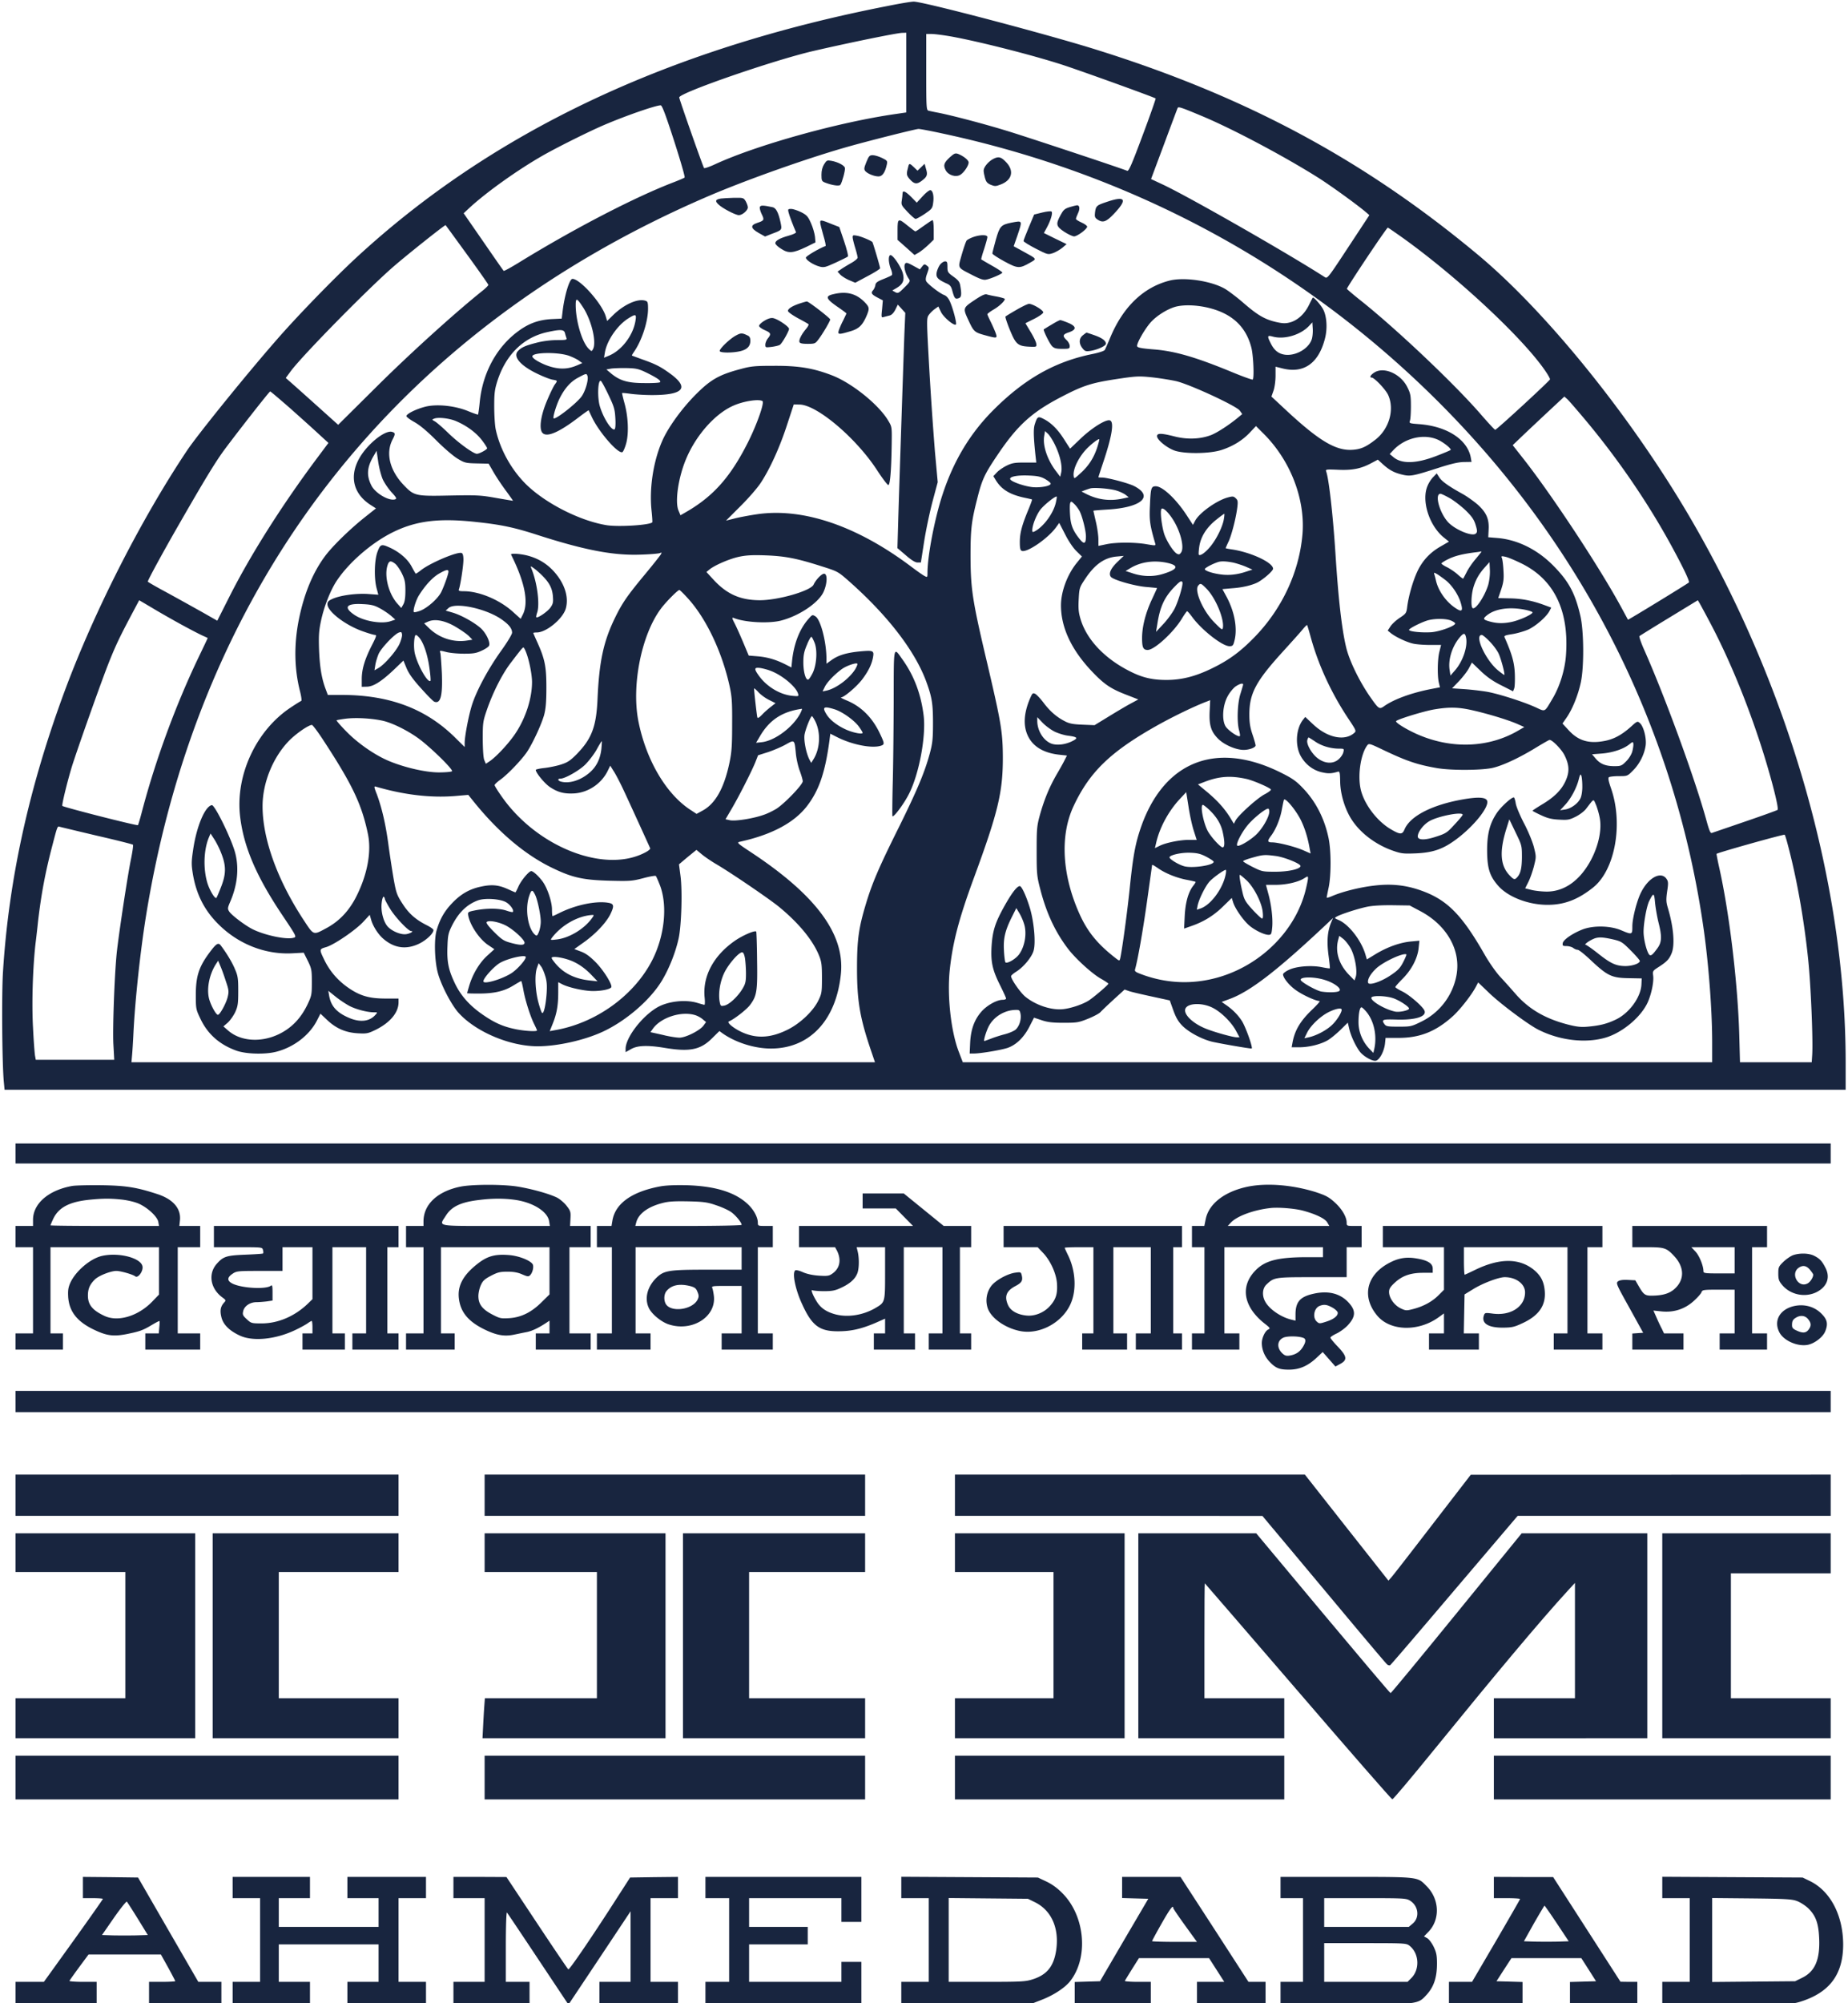 <svg width="323" height="350" fill="none" xmlns="http://www.w3.org/2000/svg"><path d="M155.242 1.026c-38.572 7.51-69.251 22.05-93.083 44.102-3.882 3.602-10.27 10.174-13.868 14.322-5.255 6.004-13.802 16.571-15.634 19.322-8.024 12.03-16.113 27.924-21.281 41.788-6.28 16.898-9.856 33.098-10.859 49.342-.24 3.908-.152 16.003.153 19.147l.13 1.375h321.791v-4.759c0-31.046-9.834-65.498-27.19-95.212-10.335-17.685-25.162-36.046-37.242-46.067-19.733-16.419-40.273-27.466-66.242-35.61C183.37 6.07 161.216.24 159.69.284c-.414 0-2.399.327-4.448.742zm3.162 11.659v6.964l-1.788.262c-9.965 1.42-24.291 5.415-31.552 8.755-1.024.48-1.918.786-2.006.699-.174-.197-4.339-12.03-4.339-12.336 0-.808 16.681-6.571 23.549-8.143 6.149-1.42 14.566-3.144 15.438-3.144l.698-.022v6.965zm7.849-6.31c5.19.939 15.132 3.493 20.06 5.152 4.645 1.572 15.481 5.502 15.678 5.677.043.043-.96 2.947-2.268 6.419-1.919 5.152-2.442 6.331-2.704 6.222-1.548-.611-17.356-5.851-20.627-6.855-4.143-1.289-9.986-2.817-12.428-3.297-.72-.131-1.483-.306-1.679-.35-.371-.109-.393-.61-.393-6.768V5.938h.938c.523 0 2.071.197 3.423.437zm-48.428 18.252c1.112 3.45 1.941 6.31 1.832 6.397-.087.087-.916.437-1.81.786-6.759 2.576-17.269 8.012-26.885 13.907-1.548.961-2.856 1.681-2.922 1.616-.065-.044-1.657-2.336-3.554-5.087l-3.445-4.978 1.003-.939c3.031-2.794 8.548-6.724 13.017-9.257 2.552-1.44 7.981-4.148 10.597-5.261 3.685-1.572 8.875-3.384 9.812-3.406.24-.022.829 1.506 2.355 6.222zm92.473-4.257c5.429 2.292 14.478 7.117 20.235 10.763 2.289 1.463 6.781 4.716 8.307 6.026l.502.437-3.663 5.567c-3.489 5.305-3.664 5.545-4.1 5.283-6.214-4.017-23.854-14.103-28.345-16.2l-2.05-.96 2.268-6.07c1.242-3.34 2.311-6.2 2.376-6.331.109-.306.611-.131 4.47 1.485zm-45.615 2.947c33.47 7.161 63.233 23.317 87.044 47.224 25.271 25.37 41.232 57.311 46.094 92.156.851 6.135 1.439 13.973 1.439 19.475v3.449H168.281l-.676-1.768c-1.395-3.559-2.093-9.869-1.592-14.475.524-4.804 1.614-8.908 4.187-15.916 4.252-11.55 5.102-15.065 5.08-21.222-.022-4.344-.305-5.982-2.682-16.134-2.638-11.135-2.943-13.122-2.965-18.907 0-4.65.152-6.048 1.112-9.825.872-3.537 1.286-4.454 3.619-7.903 3.467-5.153 5.953-7.423 11.164-10.13 3.772-1.966 5.212-2.424 9.463-3.08 3.598-.545 4.034-.567 6.367-.327 1.374.153 3.293.459 4.252.677 2.442.59 10.488 4.323 11.077 5.13l.436.612-.632.524c-1.592 1.332-3.729 2.73-4.863 3.166-1.875.699-4.121.786-6.345.218-2.333-.59-3.052-.59-3.052-.043 0 .676 1.875 2.161 3.248 2.576 1.876.546 5.997.48 7.981-.153s3.707-1.681 5.015-3.078l1.046-1.114 1.178 1.18c4.775 4.671 7.435 11.44 6.956 17.64-.546 6.659-3.598 13.209-8.526 18.208-2.355 2.402-4.339 3.865-7.195 5.262-2.922 1.441-5.364 2.074-8.068 2.074-2.464 0-4.23-.415-6.367-1.506-4.405-2.205-7.523-5.502-8.613-9.039-.371-1.223-.436-1.899-.349-3.537.109-1.987.131-2.074 1.134-3.58 1.679-2.533 3.38-3.734 5.56-3.908l1.178-.11-1.112 1.07c-1.178 1.135-1.57 2.052-1.134 2.598.458.546 4.208 1.616 6.214 1.769 1.025.087 1.854.174 1.854.196 0 .022-.393.895-.873 1.921-1.133 2.402-1.744 4.825-1.744 6.812 0 1.638.196 2.074.981 2.074 1.178 0 4.579-3.122 6.018-5.545.414-.677.807-1.223.872-1.223.088 0 .502.481.916 1.048 1.679 2.271 5.255 5.065 6.498 5.065.523 0 .654-.131.828-.829.611-2.162.088-5.131-1.351-7.816l-.72-1.332 1.766-.153c1.897-.131 3.772-.611 4.666-1.179 1.178-.742 2.421-1.9 2.421-2.227 0-1.092-3.925-2.904-7.239-3.384-.589-.087-1.047-.175-1.047-.218 0-.022.24-.59.545-1.223.545-1.244 1.287-4.126 1.505-6.004.109-.939.065-1.179-.306-1.506-.37-.35-.523-.35-1.417-.11-1.941.546-4.928 2.686-5.647 4.04l-.393.742-1.068-1.638c-1.875-2.882-4.252-5.109-5.43-5.109-.806 0-.894.284-1.024 3.385-.131 2.576 0 3.427.915 6.571.131.437.109.437-1.46.175-2.072-.371-5.364-.371-7.087 0l-1.374.284V94.23c0-.634-.196-2.009-.436-3.035-.24-1.026-.436-1.9-.436-1.943 0-.044 1.134-.131 2.508-.219 5.909-.349 8.111-2.314 4.6-4.104-.981-.502-4.687-1.485-5.603-1.485-.349 0-.633-.022-.633-.065 0-.044.349-1.092.764-2.358 1.591-4.694 2.027-7.27 1.264-7.554-.654-.262-3.096 1.244-5.08 3.122l-1.897 1.812-1.025-1.594c-1.112-1.768-2.268-2.925-3.598-3.602-.981-.502-1.112-.437-1.548.939-.262.807-.218 2.226.131 5.523l.131 1.157h-2.05c-1.744 0-2.202.088-3.14.546-.61.306-1.373.83-1.7 1.18l-.611.654.436.72c1.003 1.616 2.442 2.49 4.95 3.035.719.153 1.33.284 1.373.328.044.022-.261.873-.676 1.856-1.112 2.685-1.46 4.039-1.46 5.589 0 1.07.087 1.419.348 1.528.916.35 4.579-2.183 5.975-4.105l.567-.785 1.025 1.986c.588 1.18 1.395 2.38 1.984 2.948l.959.939-.937 1.157c-1.614 2.008-2.726 4.956-2.726 7.379 0 3.908 1.853 7.838 5.517 11.659 2.071 2.161 3.205 2.925 5.93 3.973l2.072.808-1.374.742c-.741.393-2.464 1.42-3.816 2.249l-2.464 1.507-2.115-.088c-1.657-.065-2.333-.196-3.096-.611-1.417-.721-2.595-1.747-3.707-3.231-.545-.721-1.199-1.419-1.46-1.55-.415-.197-.502-.11-.894.807-1.091 2.555-1.222 4.738-.393 6.507.894 1.921 2.791 3.056 5.626 3.34l1.221.131-.393.764c-.196.415-.828 1.55-1.395 2.511-1.287 2.227-2.159 4.345-2.922 7.03-.545 1.987-.589 2.423-.589 6.397 0 3.973.044 4.41.633 6.659 1.068 4.17 2.616 7.467 4.84 10.392 1.33 1.747 4.165 4.323 5.713 5.218.741.415 1.352.83 1.352.895 0 .197-2.66 2.468-3.511 2.992-1.046.633-2.9 1.266-4.252 1.44-2.049.284-4.884-.633-6.759-2.161-.872-.72-2.486-3.035-2.486-3.581 0-.131.436-.502.96-.829 1.243-.786 2.703-2.555 2.987-3.668.371-1.332.087-4.694-.567-7.096-.611-2.139-1.505-4.148-1.853-4.148-.48 0-1.374 1.157-2.595 3.319-1.679 2.991-2.137 4.366-2.333 7.052-.175 2.816.109 4.213 1.461 6.921.588 1.179 1.068 2.227 1.068 2.358 0 .109-.262.218-.589.218-1.024 0-2.747.96-3.728 2.074-1.221 1.397-1.832 3.057-1.963 5.393l-.087 1.921h.72c1.199 0 4.797-.611 5.909-.983 1.504-.524 2.834-1.812 3.794-3.667l.828-1.616 1.309.437c1.024.349 1.918.458 3.837.458 2.333 0 2.638-.044 4.274-.699.981-.393 1.962-.917 2.18-1.157.24-.262 1.265-1.244 2.312-2.205l1.918-1.746.807.283c.458.153 2.246.568 3.969.939l3.118.677.61 1.703c.458 1.266.85 1.965 1.548 2.685 1.112 1.136 3.293 2.315 5.102 2.795 1.112.284 6.498 1.223 7.043 1.223.306 0-1.003-3.69-1.679-4.782-.697-1.091-1.657-2.052-2.834-2.86l-.72-.502 1.308-.48c3.685-1.332 8.439-5.022 17.226-13.296l.938-.896-.327.765c-.655 1.593-.785 3.253-.48 5.676.174 1.266.283 2.314.24 2.358-.044.044-.654-.044-1.396-.196-1.875-.372-4.47-.153-5.734.458-.589.262-1.047.633-1.047.786 0 .655 1.199 2.096 2.442 2.904 1.178.808 3.336 1.768 3.947 1.768.152 0-.436.677-1.287 1.485-2.093 2.008-3.052 3.624-3.445 5.764l-.152.829h1.351c1.658 0 3.707-.502 4.95-1.222.523-.306 1.505-1.114 2.224-1.812l1.287-1.267.261 1.114c.284 1.2 1.069 2.903 1.81 3.908.589.808 2.159 1.725 2.791 1.637.654-.087 1.461-1.572 1.635-2.947l.109-1.048h2.333c3.664-.022 6.389-1.092 9.333-3.712 1.243-1.091 3.314-3.711 4.099-5.196l.414-.786 1.984 1.9c1.941 1.855 6.607 5.349 8.439 6.309 3.772 1.943 8.416 2.489 11.97 1.397 2.661-.829 5.604-3.165 6.956-5.567.785-1.332 1.396-3.973 1.243-5.196-.109-.83-.087-.873 1.003-1.572 1.374-.895 1.788-1.31 2.224-2.38.589-1.441.349-4.519-.654-7.881-.327-1.092-.327-1.507-.131-2.926.218-1.397.196-1.725-.087-2.14-.938-1.44-3.14-.327-4.47 2.315-.72 1.397-1.526 4.541-1.526 5.916 0 1.507-.022 1.529-1.985.699-1.918-.808-4.906-.851-6.781-.109-1.788.72-3.314 1.79-3.401 2.38-.066.436.021.502.654.502.414 0 .937.153 1.177.327.218.175.589.328.785.328.218 0 1.308.873 2.421 1.943 2.79 2.598 3.554 2.969 6.475 3.013l2.29.043-.044.983c-.065 2.271-2.137 5.109-4.513 6.222-1.57.743-2.748 1.026-4.819 1.223-1.243.109-1.919.044-3.62-.393-3.99-1.048-6.868-2.751-9.223-5.524a116.88 116.88 0 0 0-2.529-2.816c-.676-.721-1.854-2.402-2.617-3.712-4.143-7.27-6.737-9.846-11.534-11.462-2.53-.851-4.994-1.092-7.85-.742-2.529.284-5.625 1.07-7.37 1.834-.523.218-.937.349-.937.262 0-.088.152-.895.348-1.791.437-2.161.437-6.375-.021-8.602-.698-3.34-2.159-6.244-4.296-8.536-1.221-1.31-1.875-1.812-3.641-2.707-12.167-6.266-21.914-1.856-25.533 11.549-.48 1.856-.807 3.886-1.221 7.838-.458 4.607-1.374 11.266-1.723 12.859-.131.524-.131.503-1.155-.305-2.857-2.271-4.514-4.323-5.844-7.183-3.162-6.878-3.598-13.886-1.156-19.104 2.791-5.96 6.433-9.497 14.544-14.06 2.834-1.594 6.672-3.45 8.787-4.236l.545-.218-.087 1.834c-.131 2.511.218 3.646 1.483 4.912 1.046 1.048 3.096 1.943 4.47 1.943.959 0 2.071-.414 2.071-.785 0-.153-.24-1.027-.545-1.922-.414-1.222-.545-2.074-.545-3.471 0-3.69 1.134-5.808 5.822-10.96 1.526-1.681 3.118-3.45 3.488-3.908.393-.481.742-.83.785-.764.044.043.349 1.069.676 2.27 1.352 4.847 3.642 9.781 6.651 14.257 1.221 1.834 1.286 1.987.937 2.292-1.657 1.507-4.666.896-7.173-1.441l-1.418-1.331-.414.524c-1.265 1.659-1.396 4.672-.262 6.506.851 1.397 2.181 2.358 3.685 2.663 1.09.241 1.614.197 2.726-.131.283-.065.349.197.37 1.791.044 2.27.916 5.021 2.159 6.811 1.548 2.271 4.187 4.214 7.087 5.218 1.439.503 1.831.546 3.99.459 2.9-.131 4.601-.699 6.737-2.227 3.315-2.358 6.28-6.069 5.67-7.052-.327-.546-1.636-.589-4.056-.175-5.473.939-9.354 2.926-10.335 5.262-.393.939-.764.939-2.399-.022-2.529-1.484-4.84-4.628-5.32-7.248-.458-2.424.087-5.895 1.177-7.38.306-.414.393-.393 2.9.808 3.99 1.9 5.866 2.533 9.224 3.122 2.42.437 7.675.415 9.703 0 1.766-.371 4.775-1.768 7.784-3.624 1.155-.699 2.18-1.288 2.289-1.288.48 0 2.093 1.659 2.595 2.663.85 1.703.916 2.904.196 4.498-.719 1.594-1.984 2.86-4.208 4.17-.85.524-1.57.982-1.57 1.048 0 .044.654.393 1.461.764 1.112.524 1.831.721 3.162.786 1.504.087 1.809.044 2.9-.502.675-.328 1.482-.939 1.809-1.354 1.483-1.921 1.265-1.834 1.766-.72.219.546.524 1.572.655 2.314.458 2.467-.524 6.004-2.399 8.733-1.831 2.664-4.186 4.083-6.825 4.105-.85 0-2.049-.131-2.682-.284l-1.133-.284.545-1.092c.305-.589.741-1.833.981-2.75.414-1.66.414-1.682 0-3.363-.262-.982-.981-2.751-1.745-4.192-.719-1.397-1.373-2.947-1.439-3.493-.087-.546-.239-1.004-.327-1.004-.436 0-2.137 1.55-2.9 2.62-1.286 1.856-1.788 3.755-1.766 6.768.022 3.035.458 4.41 1.984 6.113 1.723 1.921 5.233 3.275 8.57 3.275 2.921 0 5.298-.895 7.98-3.035 3.816-3.056 5.277-11.069 3.14-17.269-.48-1.376-.567-1.878-.371-2.009.153-.087.916-.175 1.745-.175 1.46 0 1.482 0 2.463-1.004 1.156-1.135 2.006-2.882 2.203-4.41.152-1.266-.371-3.275-1.003-3.843-.436-.393-.48-.371-1.592.633-1.635 1.463-3.074 2.227-4.797 2.511-2.617.459-4.426-.109-6.062-1.899l-1.09-1.179.741-1.07c1.003-1.463 1.985-3.886 2.464-6.113.589-2.751.545-8.973-.087-11.681-.937-4.017-2.071-6.069-4.862-8.864-2.748-2.729-6.171-4.41-9.638-4.694l-1.592-.13.066-1.31c.109-1.835-.371-2.97-1.832-4.324-.676-.59-1.853-1.44-2.66-1.899-2.42-1.332-3.707-2.227-4.143-2.947l-.436-.677-.567.59c-.327.305-.785.982-1.003 1.506-1.177 2.554.218 7.03 2.835 9.126l.872.698-1.352.786c-1.919 1.07-3.249 2.49-4.165 4.41-.784 1.682-1.548 4.323-1.787 6.245-.131 1.048-.219 1.157-1.265 1.855-.611.393-1.352 1.07-1.636 1.485l-.501.764.589.481c.85.655 2.682 1.528 3.816 1.79.523.131 1.853.24 2.943.24h1.984l-.283 1.135c-.349 1.288-.393 4.236-.109 5.458l.196.808-1.243.24c-3.619.677-6.803 1.834-8.547 3.079-.785.546-.916.48-2.268-1.441-1.94-2.729-3.816-6.55-4.361-8.951-.763-3.232-1.352-8.537-1.853-16.375-.436-6.725-1.156-13.121-1.635-14.322-.109-.306.13-.328 2.136-.24 2.508.109 4.012-.197 5.888-1.223l1.024-.546.72.655c1.177 1.092 2.006 1.572 3.38 1.921 1.548.393 1.918.328 6.41-1.113 2.224-.72 3.511-1.026 4.492-1.048l1.374-.022-.131-.764c-.589-3.144-4.143-5.458-8.984-5.83-1.722-.13-1.809-.152-1.657-.589.109-.262.175-1.397.175-2.532 0-1.834-.066-2.227-.611-3.319-1.134-2.336-4.077-3.646-5.756-2.598-.698.437-.938.895-.502.895.48 0 2.486 2.118 2.9 3.057 1.134 2.532.175 5.895-2.202 7.772-1.657 1.288-2.529 1.681-3.99 1.79-2.987.219-5.975-1.593-12.036-7.27l-2.181-2.03.371-1.048c.196-.568.349-1.725.349-2.598v-1.572l1.134.284c3.772.982 6.388-.852 7.5-5.197.458-1.724.327-3.886-.305-5.087-.414-.807-1.722-2.27-1.831-2.052-.044.044-.349.655-.698 1.354-.763 1.528-2.006 2.641-3.315 2.969-.763.196-1.264.175-2.42-.087-1.962-.459-3.227-1.201-5.691-3.34-1.155-1.005-2.616-2.097-3.205-2.446-2.42-1.397-7.13-2.096-9.703-1.441-4.557 1.157-8.133 4.585-10.379 10-.414 1.004-.829 1.942-.938 2.117-.087.175-1.024.48-2.202.72-6.541 1.332-11.861 4.345-17.356 9.869-3.99 4.017-6.869 8.798-8.787 14.65-1.374 4.148-2.639 10.741-2.639 13.667 0 .83-.022.851-.479.611-.284-.131-1.396-.917-2.464-1.725-9.442-7.073-18.839-10.26-26.863-9.082-1.331.197-3.097.524-3.925.742l-1.483.371 2.508-2.51c1.395-1.376 2.987-3.21 3.554-4.083 1.591-2.402 3.336-6.222 4.6-10.13l1.178-3.58 1.003.02c3.009.023 9.834 5.787 13.497 11.376.959 1.484 1.875 2.685 2.028 2.685.305 0 .523-2.467.588-7.095.044-3.013.044-3.079-.588-4.127-1.636-2.794-6.345-6.593-9.856-7.947-3.292-1.266-5.844-1.681-10.117-1.66-3.402 0-4.056.066-5.953.59-3.685.983-5.168 1.834-7.806 4.498-2.398 2.423-4.731 5.654-5.756 7.969-1.548 3.493-2.29 8.143-1.919 12.03.131 1.2.196 2.227.153 2.248-.371.502-6.018.852-8.046.502-4.71-.785-10.75-3.886-14.086-7.204-2.551-2.555-4.492-6.07-5.233-9.52-.153-.72-.262-2.532-.262-4.038 0-2.337.088-2.97.567-4.476 1.505-4.629 4.623-7.642 8.831-8.515 2.202-.48 2.813-.437 2.965.197.066.283.197.676.262.873.11.306-.109.35-1.657.35-1.09 0-2.464.174-3.554.458-1.984.502-2.704.83-3.293 1.484-.894.983.545 2.598 3.533 3.996 1.003.48 2.136.917 2.55.982.895.153.895.153.35.895-.218.328-.829 1.572-1.33 2.773-1.112 2.62-1.44 4.978-.764 5.655.764.764 2.813-.11 6.018-2.533 1.091-.83 2.006-1.484 2.028-1.44.022.043.262.545.545 1.156 1.2 2.577 4.558 6.463 5.342 6.157.153-.065.458-.764.676-1.55.48-1.79.349-4.716-.327-7.096-.239-.873-.414-1.637-.392-1.68.043-.044.719.021 1.483.13.785.11 2.464.219 3.75.219 5.473 0 6.563-1.245 3.249-3.69-1.701-1.245-2.573-1.703-4.928-2.533-.959-.349-1.788-.655-1.832-.676-.043-.044.131-.328.371-.677 1.352-1.943 2.442-5.262 2.442-7.51 0-1.092-.065-1.289-.458-1.398-1.33-.437-3.706.633-5.603 2.467l-1.091 1.07-.239-.808c-.655-2.227-4.492-6.55-5.822-6.55-.524 0-1.396 2.904-1.723 5.699l-.152 1.244-1.788.087c-2.203.131-3.882.72-5.67 2.009-3.837 2.75-6.345 7.27-6.868 12.445-.109 1.179-.262 2.183-.305 2.227-.022.043-.807-.219-1.701-.59-2.311-.96-5.473-1.288-7.5-.786-1.549.393-3.184 1.18-3.315 1.616-.044.13.567.611 1.395 1.07 1.003.567 2.246 1.615 3.882 3.253 1.352 1.353 2.965 2.729 3.706 3.165 1.2.72 1.418.764 3.337.808l2.05.044.937 1.615c.523.896 1.504 2.337 2.158 3.21.654.895 1.178 1.637 1.156 1.66-.022 0-1.374-.22-2.987-.503-2.704-.48-3.336-.502-8.068-.415-5.909.131-6.214.066-7.959-1.746-2.485-2.555-3.27-5.59-2.05-7.991.546-1.048.524-1.223-.108-1.397-.829-.197-2.573.873-4.1 2.51-3.532 3.777-3.357 7.882.415 10.283l.916.59-1.897 1.506c-2.595 2.053-5.735 5.11-7.021 6.856-2.137 2.882-3.642 6.55-4.558 11.047-.872 4.345-.806 8.624.197 12.532.24.961.327 1.659.218 1.703-.131.044-.938.546-1.788 1.114-6.084 3.995-9.747 11.855-8.896 19.081.61 5.196 2.747 10.283 7.195 16.964 2.835 4.236 2.747 4.083 2.006 4.258-1.33.283-4.971-.502-7.021-1.529-1.308-.655-3.641-2.423-4.077-3.078-.306-.48-.306-.611.152-1.681 1.287-2.969 1.592-5.939.872-8.624-.676-2.489-3.575-8.406-4.077-8.296-1.2.218-2.682 3.755-3.27 7.859-.306 2.074-.306 2.533-.023 4.258.59 3.427 1.963 6.178 4.318 8.558 3.489 3.559 8.242 5.458 13.017 5.218l2.028-.109.72 1.441c.654 1.354.697 1.594.697 3.733 0 2.184-.044 2.358-.785 3.93-.937 1.921-2.158 3.384-3.75 4.432-3.314 2.205-7.588 2.249-10.096.066l-.828-.721.785-.677c.414-.393 1.003-1.222 1.286-1.834.458-1.004.524-1.484.524-3.667 0-2.227-.066-2.664-.59-3.865-.5-1.201-1.482-2.816-2.463-4.104-.458-.59-.829-.328-2.224 1.593-1.636 2.293-2.137 3.908-2.137 7.031 0 2.445.022 2.554.807 4.191 1.264 2.686 3.358 4.52 6.28 5.568 1.722.611 5.08.698 7.042.174 2.987-.786 5.691-2.838 7.021-5.392l.633-1.245 1.155 1.092c1.57 1.485 3.206 2.205 5.364 2.336 1.57.087 1.788.044 3.14-.611 2.508-1.245 3.969-2.991 3.99-4.76v-.698h-2.267c-2.9 0-4.514-.481-6.629-1.965-1.722-1.223-3.03-2.73-3.968-4.563-1.025-2.096-1.025-2.096.152-2.446 1.396-.371 5.255-3.013 6.585-4.475l1.09-1.179.219.764c.305 1.157 1.199 2.576 2.115 3.384 1.94 1.703 4.099 1.987 6.388.851 1.243-.633 2.42-1.768 2.42-2.336 0-.153-.523-.524-1.133-.829-1.963-.983-3.184-2.053-4.296-3.799-.96-1.485-1.09-1.878-1.504-4.149-.24-1.375-.654-4.06-.916-5.96-.48-3.668-1.156-6.571-2.05-8.995-.501-1.266-.523-1.441-.174-1.332 5.08 1.485 9.9 2.031 14.369 1.594l1.788-.153 1.003 1.245c4.36 5.392 9.092 9.366 13.933 11.637 3.336 1.593 5.19 1.986 9.725 2.117 3.554.088 3.968.066 5.887-.436 1.134-.306 2.137-.481 2.224-.393.087.065.414.829.741 1.659 1.331 3.537.807 8.755-1.33 12.99-3.161 6.245-9.942 11.113-17.138 12.314l-.807.153.524-1.31c.697-1.725.959-3.188.959-5.415v-1.834l.676.35c1.112.589 3.903 1.201 5.407 1.201 1.505 0 2.966-.306 3.184-.655.262-.415-1.33-2.97-2.726-4.389-1.024-1.026-1.744-1.55-2.573-1.856l-1.155-.436 1.722-1.223c2.028-1.463 3.773-3.318 4.536-4.781.741-1.507.697-1.9-.262-2.074-2.159-.393-5.756.349-8.635 1.79-.566.284-1.09.524-1.155.524-.066 0-.11-.524-.11-1.157 0-1.376-.828-3.799-1.656-4.913-.698-.938-1.614-1.768-1.963-1.79-.414 0-1.831 1.703-2.267 2.751-.24.524-.458.961-.502.961-.065 0-.632-.24-1.286-.546-1.636-.742-2.813-.873-4.71-.459-2.028.415-3.576 1.31-5.102 2.926-1.33 1.397-2.116 2.773-2.682 4.738-.458 1.55-.35 5.327.218 7.423.567 2.118 2.355 5.545 3.597 6.943 2.988 3.318 8.875 5.829 13.737 5.873 3.445.021 8.221-1.027 11.513-2.555 4.077-1.899 8.351-5.589 10.379-9.017 1.221-2.052 2.333-4.868 2.856-7.248.502-2.249.676-8.406.327-10.982l-.261-1.987.719-.611a97.848 97.848 0 0 1 1.527-1.266l.806-.655.916.764c.523.436 1.614 1.179 2.42 1.659 2.53 1.463 9.42 6.157 11.121 7.554 3.445 2.838 5.931 5.851 6.999 8.559.414 1.048.48 1.615.48 3.864 0 2.467-.044 2.729-.633 3.93-.894 1.834-3.14 3.973-5.32 5.065-3.009 1.506-5.56 1.637-8.177.393-1.373-.655-2.551-1.637-2.136-1.812.915-.371 3.074-2.052 3.684-2.86 1.2-1.594 1.331-2.424 1.243-7.882-.021-2.685-.109-4.912-.152-4.956-.24-.262-2.442.699-3.772 1.638-3.685 2.576-5.582 6.135-5.255 9.781.087.764.065 1.375-.022 1.375s-.632-.153-1.221-.327c-2.137-.655-5.255-.284-7.108.829-2.661 1.594-5.43 5.24-5.452 7.183v.59l.938-.524c1.112-.655 2.9-.721 5.931-.219 4.361.721 6.236.328 8.242-1.681l1.286-1.266.567.415c2.312 1.615 5.582 2.642 8.439 2.642 6.781 0 11.425-4.956 12.232-13.078.676-6.899-4.317-13.667-15.59-21.134-2.551-1.681-2.66-1.791-2.072-1.922 5.582-1.222 9.529-3.34 11.775-6.287 2.093-2.751 3.161-5.917 3.903-11.55l.131-1.048 1.242.633c2.617 1.31 6.062 1.987 7.632 1.463.632-.218.611-.393-.196-2.096-1.33-2.816-3.271-4.759-5.822-5.807-.676-.284-1.134-.524-1.003-.524.545 0 2.791-1.922 3.729-3.166 1.068-1.419 1.657-2.62 1.875-3.821.218-1.179.065-1.266-2.115-1.07-2.464.219-3.947.677-5.103 1.507l-.915.655v-.852c0-2.925-1.003-6.79-1.897-7.401-.567-.349-.567-.349-1.309.502-1.482 1.703-2.464 4.214-2.791 7.14l-.13 1.266-1.025-.524c-1.657-.83-3.096-1.266-4.819-1.419l-1.614-.131-.915-2.183c-.502-1.201-1.178-2.708-1.505-3.363-.523-1.004-.545-1.157-.196-1.026 1.941.786 6.083 1.004 8.242.459 3.162-.808 6.541-3.079 7.435-4.978.676-1.463.742-3.21.109-3.21-.436 0-1.439 1.048-1.831 1.9-.502 1.091-6.149 2.729-9.42 2.729-3.401-.022-5.734-1.048-8.089-3.602l-1.221-1.332.501-.415c.916-.764 3.554-1.9 5.212-2.249 1.242-.262 2.354-.327 4.687-.24 3.38.131 5.408.524 9.769 1.921 2.704.852 2.834.917 4.579 2.446 6.846 6.025 11.665 12.248 13.671 17.684 1.003 2.729 1.178 3.886 1.178 7.248 0 2.817-.088 3.559-.567 5.349-.894 3.275-2.181 6.354-5.451 12.969-3.445 6.921-4.601 9.628-5.691 13.231-1.287 4.279-1.57 6.309-1.57 11.353 0 5.611.501 8.58 2.376 14.125l.764 2.249H22.976l.109-1.266c.065-.677.174-2.424.24-3.864.283-5.699 1.177-14.083 2.18-20.349 9.42-58.489 43.718-102.417 98.251-125.843 6.52-2.795 16.746-6.44 23.854-8.493 3.62-1.048 12.363-3.253 12.93-3.275.284 0 2.159.35 4.143.786zM81.63 44.473c2.05 2.816 3.729 5.218 3.729 5.305 0 .11-.415.524-.916.939-4.71 3.755-12.494 10.785-18.403 16.636l-6.934 6.878-3.816-3.428c-2.093-1.877-4.143-3.712-4.579-4.083l-.763-.676.916-1.245c2.093-2.773 13.104-13.995 17.705-18.034 2.05-1.812 9.049-7.401 9.31-7.423.022 0 1.701 2.315 3.75 5.13zm163.621-2.86c9.681 6.964 20.997 17.532 24.879 23.252.436.633.785 1.266.785 1.419 0 .218-9.158 8.667-9.573 8.82-.087.022-1.133-1.113-2.354-2.51-4.492-5.24-14.762-14.978-21.085-20.021-1.33-1.048-2.442-2.009-2.486-2.096-.065-.197 6.934-10.698 7.152-10.698.065 0 1.264.83 2.682 1.834zm-143.299 12.16c1.461 2.293 2.333 6.026 1.7 7.227-.239.437-.239.437-.741-.043-1.156-1.092-2.268-4.804-2.289-7.62 0-1.376.196-1.31 1.33.437zm108.717-.109c4.426.917 7.064 3.232 8.046 7.074.349 1.332.523 5.327.24 5.59-.066.065-1.679-.503-3.576-1.289-6.345-2.62-9.943-3.668-13.585-3.973-2.463-.197-3.052-.328-3.052-.633 0-.612 1.417-3.035 2.398-4.127 1.112-1.222 3.053-2.401 4.492-2.75 1.33-.306 3.227-.263 5.037.108zm-99.625 2.533c-.458 2.51-2.42 5.043-4.622 5.96l-.851.35.153-.895c.327-2.053 2.137-4.716 4.034-5.939 1.395-.873 1.526-.83 1.286.524zm118.246 3.035c-.502 1.66-2.769 2.99-4.688 2.75-1.112-.152-1.853-.72-2.464-1.92-.698-1.376-.654-1.507.327-1.245 1.984.546 4.797-.262 6.302-1.834l.61-.655.066 1.07c.043.567-.022 1.397-.153 1.834zM99.422 62.157c.611.219 1.374.59 1.723.83l.632.459-.959.414c-1.44.612-2.748.699-4.34.284-1.438-.371-3.27-1.332-3.422-1.812-.262-.764 4.317-.873 6.366-.175zm13.65 2.991c1.832.917 2.529 1.398 2.289 1.638-.087.11-1.308.174-2.703.153-2.9 0-4.274-.393-5.822-1.66l-.85-.72.85-.153c.48-.065 1.722-.109 2.747-.087 1.636.043 2.05.13 3.489.83zm-10.379.59c.196.655-.414 2.729-1.09 3.602-.981 1.267-4.557 4.061-4.84 3.755-.175-.174.479-2.336 1.068-3.514.872-1.725 1.875-2.86 3.161-3.56 1.505-.807 1.527-.807 1.701-.283zm3.663 3.275c.981 2.052 1.112 2.51 1.199 4.082.066 1.114 0 1.835-.13 1.922-.502.306-1.941-1.9-2.573-3.996-.48-1.572-.349-4.78.174-4.453.131.065.72 1.157 1.33 2.445zm-55.732 2.249c1.788 1.593 4.056 3.624 5.015 4.519l1.766 1.616-2.137 2.86c-6.149 8.252-11.578 16.876-15.197 24.059l-2.094 4.148-2.529-1.44a989.853 989.853 0 0 0-6.062-3.363c-1.962-1.048-3.554-1.965-3.554-2.03 0-.262 2.617-5.065 5.124-9.432 4.797-8.362 6.694-11.484 8.308-13.667 2.442-3.275 7.806-10.13 7.958-10.13.066-.022 1.592 1.288 3.402 2.86zm226.396 2.03c5.691 6.79 10.859 14.322 14.98 21.833 2.136 3.908 3.379 6.484 3.183 6.659-.305.284-10.597 6.571-10.641 6.506-.021-.044-.457-.852-.981-1.812-3.816-7.118-12.537-20.326-17.552-26.636l-1.614-2.052 1.352-1.289c.741-.72 2.769-2.62 4.513-4.257l3.162-2.947.523.458c.284.262 1.658 1.856 3.075 3.537zm-143.757-3.21c.392.24-.938 4.018-2.508 7.162-3.052 6.07-6.039 9.453-10.793 12.204l-1.025.59-.348-.83c-.655-1.55-.022-5.83 1.351-9.06 1.745-4.149 5.103-7.926 8.33-9.301 1.766-.764 4.361-1.157 4.993-.764zm-53.53 3.516c1.831.786 3.401 1.943 4.426 3.23.545.7.981 1.376.981 1.507 0 .219-1.351.961-1.787.961-.59 0-3.075-1.79-4.863-3.493-1.068-1.048-2.202-2.03-2.507-2.183-.502-.284-.524-.306-.11-.459.676-.306 2.726-.066 3.86.437zm104.727 4.279c.85 1.79 1.243 3.624 1.025 4.672l-.175.764-.654-.873c-1.526-1.943-2.42-4.454-2.159-6.179l.153-.938.545.502c.284.283.872 1.2 1.265 2.052zm66.743-1.092c1.003.415 2.573 1.66 2.333 1.856-.087.066-1.199.546-2.463 1.026-3.555 1.376-6.128 1.441-7.567.175l-.61-.502.654-.699c1.984-2.096 5.211-2.882 7.653-1.856zm-59.439 1.441c-.61 1.834-1.526 3.231-2.921 4.476-1.069.982-1.112 1.004-1.178.502-.196-1.244.981-3.559 2.508-5.021.915-.874 1.853-1.55 1.962-1.42.044.044-.131.7-.371 1.463zM66.912 83.793c.305.634.981 1.638 1.548 2.25.807.873.916 1.09.632 1.2-1.025.393-3.51-1.048-4.186-2.423-.872-1.747-.763-3.144.349-5.066l.567-.982.283 1.921c.153 1.07.523 2.446.807 3.1zm115.716-.109c.502.284.96.633 1.003.786.153.415-1.635.786-3.14.655-1.46-.153-3.794-.96-3.924-1.397-.153-.437 1.242-.72 3.227-.633 1.504.065 2.093.175 2.834.59zm12.625 2.075c.545.174 1.221.502 1.505.72l.523.415-1.134.24c-2.246.48-4.404.175-6.476-.917l-.632-.328.545-.218c.305-.109.741-.262.981-.327.698-.197 3.62.043 4.688.415zm58.218 1.331c.763.459 2.006 1.42 2.747 2.14 1.069 1.048 1.418 1.572 1.701 2.51.305 1.005.305 1.223.044 1.485-.611.612-3.729-.698-4.928-2.052-1.483-1.703-2.311-4.89-1.265-4.89.175 0 .916.37 1.701.807zm-68.924.72c-.414 1.856-2.115 4.193-3.663 5.022-.393.197-.458.175-.458-.174 0-.874.698-2.642 1.396-3.58.654-.852 2.703-2.49 2.878-2.293.043.022-.044.502-.153 1.026zm4.165 1.53c.479.96 1.09 3.405 1.09 4.387 0 1.223-.284 1.42-.959.634-1.265-1.529-1.701-2.533-1.81-4.345-.066-.96-.066-1.9.022-2.118.13-.327.196-.327.697.153.306.284.742.873.96 1.288zm16.898 2.51c.938 1.9 1.308 3.93.851 4.65-.262.393-.393.437-.742.262-.61-.327-1.722-2.052-2.202-3.362-.436-1.31-.763-3.843-.545-4.41.24-.612 1.766 1.048 2.638 2.86zm8.308-1.18c-.197 1.289-1.221 3.407-2.29 4.739-.872 1.091-1.831 1.79-2.093 1.528-.065-.066-.022-.742.087-1.485.284-1.746 1.308-3.34 3.031-4.694.676-.546 1.287-.982 1.33-.982.044 0 .022.393-.065.895zm-130.675.547c4.34.458 6.694.96 10.728 2.27 8.286 2.664 13.257 3.603 17.989 3.428 1.613-.044 3.118-.175 3.358-.262.349-.153.371-.11.174.24-.131.219-1.264 1.66-2.529 3.188-3.358 4.039-4.187 5.24-5.495 7.925-2.006 4.126-2.747 7.663-3.031 14.169-.218 4.847-1.024 6.943-3.706 9.672-1.112 1.114-1.57 1.398-2.748 1.769-.763.24-2.071.502-2.878.589-.807.088-1.46.24-1.46.328 0 .502 1.547 2.379 2.463 2.991 1.396.939 2.551 1.222 4.317 1.113 2.399-.174 4.623-1.659 5.735-3.82l.501-1.027.611.983c.349.524 1.112 1.987 1.701 3.253.937 1.987 4.339 9.453 4.666 10.196.065.153-.371.502-1.003.808-7.108 3.624-18.926-1.092-25.053-10-.633-.895-1.134-1.725-1.134-1.834 0-.131.458-.567 1.046-.982 1.309-.961 3.663-3.428 4.601-4.803.981-1.463 2.53-4.782 3.01-6.485.282-1.091.392-2.205.392-4.803 0-3.69-.262-4.978-1.658-8.056-.348-.764-.632-1.419-.632-1.463 0-.044.284-.087.61-.087 1.68 0 4.601-2.424 5.081-4.214.567-2.074-.283-4.519-2.224-6.593-1.243-1.31-2.66-2.14-4.448-2.62-1.352-.35-3.03-.437-2.9-.175 2.442 4.891 3.118 8.427 2.028 10.523l-.35.699-1.33-1.201c-2.332-2.118-5.865-3.602-8.547-3.624-.872 0-1.024-.066-.915-.349.261-.699.785-4.083.785-5.153 0-.72-.11-1.091-.306-1.179-.741-.284-5.582 1.769-7.151 3.035-.458.371-.873.611-.894.568-.044-.044-.371-.612-.72-1.267-.676-1.266-2.115-2.51-3.794-3.275-1.483-.676-1.657-.611-2.159.743-.545 1.462-.61 4.606-.152 6.353l.305 1.135-1.832-.131c-2.071-.131-4.775.24-6.127.83-.741.327-.937.524-.937.961 0 1.266 3.161 3.689 6.192 4.737.96.35 1.94.633 2.137.633.305 0 .196.328-.567 1.813-1.243 2.445-1.744 4.126-1.766 5.829v1.419l.916-.022c1.134-.022 2.573-.939 4.797-3.056l1.57-1.507.567 1.376c.414.96 1.177 2.008 2.55 3.515 1.07 1.2 2.094 2.227 2.268 2.292 1.112.437 1.483-.982 1.33-5-.087-1.681-.196-3.275-.261-3.515-.153-.458-.131-.458 1.003-.174.632.174 2.05.305 3.14.305 1.613 0 2.158-.087 3.118-.546.632-.283 1.199-.676 1.264-.873.24-.611-.567-2.249-1.504-3.078-1.221-1.048-3.402-2.249-4.884-2.686l-1.2-.349.48-.437c1.156-1.048 6.345.022 9.114 1.856 1.418.961 2.006 1.681 2.006 2.445 0 .284-.872 1.725-1.962 3.232-2.246 3.144-4.296 6.964-5.08 9.497-.567 1.834-1.243 5.393-1.243 6.55v.698l-1.701-1.681c-5.124-5.043-11.47-7.423-19.842-7.423h-2.377l-.349-.939c-.72-1.877-1.046-3.842-1.177-6.812-.087-2.532-.044-3.427.327-5.152.523-2.533 1.722-5.546 2.834-7.161 2.18-3.21 6.084-6.55 9.682-8.34 4.077-2.03 8.11-2.533 14.63-1.812zm175.679 5.196c0 .044-.458.611-1.003 1.266-.545.633-1.243 1.638-1.548 2.249-.305.589-.589 1.135-.632 1.179-.044.044-.48-.284-.96-.721-.479-.436-1.33-1.004-1.853-1.266-.545-.262-.981-.568-.981-.655 0-.11.588-.48 1.33-.83 1.155-.545 2.529-.873 4.884-1.157.371-.043.676-.109.72-.13.021 0 .043.021.043.065zm6.934 2.008c5.756 2.795 8.417 8.231 7.85 16.069-.175 2.533-1.091 5.502-2.355 7.598-1.439 2.424-1.2 2.314-2.944 1.507-2.115-.961-6.214-2.271-8.329-2.686-.981-.175-2.791-.393-4.034-.48l-2.246-.153 1.221-1.266c.654-.699 1.439-1.703 1.723-2.249l.523-.983 1.57 1.507c1.112 1.048 2.137 1.768 3.598 2.489l2.028 1.026.196-.502c.109-.284.152-1.441.109-2.576-.087-1.965-.48-3.385-1.788-6.354-.131-.284.131-.371 1.373-.567.829-.131 2.094-.503 2.791-.808 1.309-.612 3.14-2.205 3.685-3.231l.306-.59-1.243-.458c-2.006-.743-3.969-1.136-6.062-1.158l-1.962-.043.523-1.529c.414-1.266.48-1.833.393-3.274-.044-.961-.175-1.944-.262-2.162-.175-.371-.109-.415.567-.262.414.066 1.657.59 2.769 1.135zM69.07 98.51c.306.24.83 1.004 1.178 1.703.501 1.048.61 1.528.61 2.991 0 1.201-.109 1.943-.348 2.38l-.371.655-.589-.655c-1.526-1.638-2.376-4.651-1.875-6.594.284-1.026.567-1.113 1.395-.48zm134.752-.197c2.355.48 2.137 1.157-.588 1.987-1.701.524-3.642.459-5.43-.175l-1.068-.349.872-.524c1.766-1.048 3.968-1.375 6.214-.939zm11.753 0c.632.153 1.657.48 2.246.743l1.09.48-1.505.48c-.915.284-2.027.459-2.943.437-1.505 0-3.751-.568-3.881-.983-.066-.196 1.264-.917 2.333-1.266.567-.175 1.461-.13 2.66.11zm44.546 3.865c-.588 1.965-2.202 4.41-2.725 4.082-.327-.196-.262-2.292.131-3.624.414-1.375.981-2.38 2.049-3.559l.763-.851.066 1.354c.043.807-.087 1.855-.284 2.598zm-165.408-1.66c1.308 1.289 1.788 2.249 1.918 3.603.088 1.091.044 1.375-.414 2.03-.48.699-2.246 1.921-2.486 1.703-.043-.065.022-.415.153-.808.501-1.462 0-5.305-1.025-7.75-.152-.415-.13-.415.48.022.37.262.981.807 1.374 1.2zm-16.332-.633c0 .437-.763 2.555-1.265 3.581-.588 1.157-2.42 2.773-3.663 3.253-.523.196-1.025.306-1.112.24-.218-.218.35-2.096.894-2.947 1.112-1.769 2.377-3.122 3.467-3.756 1.243-.72 1.68-.807 1.68-.37zm174.436 1.616c1.09.939 2.115 2.511 2.507 3.864.437 1.463.175 1.66-1.046.808-1.57-1.07-2.9-2.969-3.293-4.716-.087-.371-.196-.829-.283-1.07-.109-.393-.087-.393.589 0 .37.241 1.068.743 1.526 1.114zm-46.16.218c.196.328-.676 3.275-1.352 4.629-.371.72-1.265 1.943-1.962 2.685l-1.287 1.376.218-1.31c.458-2.97 1.178-4.607 2.835-6.376 1.09-1.135 1.352-1.309 1.548-1.004zm4.273 1.201c1.57 1.637 3.053 5.24 2.813 6.768-.087.459-.218.371-1.439-.873-2.028-2.009-3.598-5.611-2.878-6.485.392-.48.523-.414 1.504.59zm-90.837 1.485c3.249 3.493 6.04 9.322 7.392 15.326.436 1.965.501 2.795.479 6.834 0 3.908-.087 4.934-.501 6.877-.916 4.257-2.399 6.921-4.557 8.144l-1.156.633-1.199-.786c-4.187-2.795-7.632-8.69-8.962-15.37-1.243-6.245.502-15.087 3.903-19.672.829-1.135 2.944-3.275 3.249-3.296.087 0 .698.589 1.352 1.31zm-88.264 4.803c1.678.917 3.38 1.79 3.772 1.943.37.175.697.306.697.349 0 .022-.741 1.594-1.657 3.493-3.968 8.319-7.457 17.816-9.812 26.745-.327 1.267-.654 2.358-.72 2.446-.13.153-12.973-3.122-13.213-3.362-.13-.131.829-4.105 1.657-6.834.96-3.079 5.255-15.196 6.563-18.449 1.178-2.925 1.876-4.366 3.925-8.231l1.287-2.423 2.224 1.31c1.22.742 3.598 2.096 5.276 3.013zm267.061-.415c3.14 5.938 6.127 13.1 8.547 20.392 1.832 5.502 3.554 12.03 3.249 12.335-.109.087-2.638 1.004-5.647 2.031a2311.77 2311.77 0 0 1-5.8 1.986c-.262.131-.458-.283-.96-2.096-1.94-7.117-7.173-21.483-10.88-29.845-.567-1.266-.938-2.358-.851-2.445.109-.087 2.421-1.528 5.19-3.21l5.015-3.056.349.589c.196.35 1.003 1.834 1.788 3.319zm-232.523-2.511c.632.328 1.483.917 1.94 1.288l.785.699-.85.284c-1.592.524-4.71-.022-6.302-1.114-1.962-1.331-1.417-2.03 1.418-1.877 1.526.065 2.093.218 3.009.72zm200.47.328c.567.131 1.025.305 1.025.393 0 .349-2.246 1.375-3.707 1.681-1.504.305-2.682.262-4.077-.175-.807-.24-.872-.415-.327-.873 1.461-1.288 4.164-1.681 7.086-1.026zm-13.257 1.812c.414.174.763.415.763.524 0 .436-2.704 1.419-4.164 1.528-1.679.109-3.903-.109-3.903-.415 0-.262 2.42-1.463 3.445-1.703 1.264-.305 3.03-.262 3.859.066zM79.755 109.6c.916.546 1.94 1.266 2.246 1.594l.566.589-1.002.153c-2.334.349-4.776-.459-6.52-2.118l-.916-.895.654-.284c1.2-.568 3.031-.218 4.972.961zm-9.943 2.947c-.61 1.288-2.573 3.537-3.641 4.17l-.72.415.153-.961c.087-.524.349-1.375.567-1.899.457-1.026 2.725-3.428 3.532-3.733.436-.153.501-.11.567.327.043.306-.175 1.048-.458 1.681zm186.406-1.244c.393 1.528-.501 4.257-1.94 5.873l-.763.873-.153-1.026c-.262-1.769.436-4.039 1.744-5.611.698-.83.938-.852 1.112-.109zm-183.005.043c.764.83 1.483 2.882 1.81 5.153.196 1.288.284 2.402.218 2.467-.458.458-2.29-2.773-2.747-4.847-.24-1.091-.11-3.166.196-3.166.11 0 .327.175.523.393zm187.214.808c.632.655 1.33 1.616 1.548 2.14.436 1.004 1.134 3.646.937 3.646-.043 0-.523-.349-1.068-.786-2.18-1.79-4.208-6.201-2.856-6.201.174 0 .828.546 1.439 1.201zm-118.028.219c.502 1.353.327 3.886-.392 5.305-.284.546-.611 1.048-.742 1.07-.436.131-.85-1.31-.85-2.991 0-1.31.131-1.922.632-3.101.327-.829.698-1.441.785-1.375.109.065.349.546.567 1.092zm-50.412 1.702c.523 1.376 1.003 3.799 1.003 5.109 0 2.795-1.068 6.201-2.856 8.908-1.069 1.638-3.25 4.017-4.492 4.891l-.72.48-.261-.611c-.175-.372-.262-1.769-.284-3.668 0-2.882.044-3.166.72-5.131 1.046-3.035 2.66-6.244 4.165-8.209 1.766-2.314 2.07-2.685 2.224-2.707.087 0 .305.414.501.938zm57.498 2.861c-1.024 1.637-3.336 3.362-4.993 3.733l-.719.153.414-.852c.458-.873 1.832-2.27 3.053-3.122.872-.589 2.529-1.113 2.616-.851.044.109-.131.524-.371.939zm-14.739.305c2.049.786 4.448 2.817 4.753 4.017.131.415.065.437-1.047.328-2.136-.218-4.426-1.594-5.8-3.493-.915-1.267-.85-1.529.306-1.354.501.087 1.308.306 1.788.502zm82.53 2.38c0 .109-.218.808-.458 1.594-.545 1.637-.654 4.999-.24 6.419.131.48.196.917.131.982-.262.262-2.137-1.026-2.53-1.747-.654-1.179-.458-3.689.415-5.239.349-.655.981-1.398 1.373-1.682.72-.48 1.309-.633 1.309-.327zm-82.901 2.664 1.177.589-.785.611c-.436.328-1.133.939-1.548 1.376-.523.546-.785.698-.85.48-.087-.284-.567-4.476-.567-5.021 0-.11.305.152.698.567.37.437 1.221 1.07 1.875 1.398zm11.426 1.637c1.351.393 3.466 1.899 4.295 3.013.371.502.676 1.004.676 1.113 0 .328-1.744-.021-3.009-.611-1.461-.677-2.726-1.659-3.293-2.598-.806-1.288-.523-1.485 1.331-.917zm111.769.24c2.9.677 6.127 1.681 7.675 2.358l1.178.524-1.047.611c-5.102 2.991-11.512 3.275-17.443.743-1.984-.852-4.143-2.162-3.903-2.402.349-.349 4.84-1.725 6.628-2.03 2.726-.459 4.296-.415 6.912.196zm-117.744.59c-1.308 2.379-4.404 4.672-6.65 4.934l-1.025.109.632-1.07c1.679-2.904 3.903-4.388 7.37-4.868.087-.022-.065.393-.327.895zm2.638 1.222c1.003 1.943.894 4.738-.218 6.594l-.458.742-.305-.568c-.567-1.091-1.003-3.274-.872-4.301.131-.917 1.068-3.296 1.308-3.296.066 0 .306.371.545.829zm-75.617-.043c1.678.371 4.251 1.637 6.214 3.034 2.093 1.507 6.28 5.59 5.93 5.808-.152.109-1.177.196-2.289.196-2.268 0-5.909-.829-8.656-1.965-2.486-1.026-5.473-3.1-7.501-5.174-1.003-1.026-1.766-1.899-1.723-1.965.066-.044.785-.175 1.614-.284 1.81-.218 4.47-.065 6.41.35zm117.591 1.965c.632.283 1.635.589 2.224.655 1.679.218 1.832.414.785.938-1.199.612-2.616.786-3.598.481-1.417-.481-2.551-2.249-2.551-4.018v-.633l.981 1.026c.546.546 1.505 1.245 2.159 1.551zm-128.145 1.113c5.277 8.034 6.934 11.506 8.024 16.768.61 2.991-.065 6.833-1.875 10.545-1.286 2.685-3.009 4.541-5.255 5.785-2.507 1.354-2.29 1.42-4.165-1.419-4.557-6.964-7.13-14.104-7.13-19.824 0-4.083 1.832-8.58 4.666-11.462 1.2-1.223 3.38-2.729 3.969-2.729.109 0 .916 1.048 1.766 2.336zm173.607.59c1.134.764 2.682 1.222 4.187 1.222.828 0 .85.022.719.59-.065.349-.414.873-.763 1.2-.959.917-2.442.874-3.728-.109-1.069-.808-2.028-2.51-1.81-3.209.065-.24.174-.437.218-.437.022 0 .567.328 1.177.743zm-90.793 2.095c.087.896.392 2.249.675 2.992.284.764.524 1.593.524 1.833 0 .59-3.162 3.887-4.601 4.804-.567.349-1.57.851-2.246 1.069-1.766.634-4.928 1.136-5.865.939l-.785-.174 1.09-1.856c1.265-2.162 3.402-6.353 4.121-8.1l.48-1.223 1.788-.567c.959-.328 2.355-.917 3.074-1.332 1.526-.852 1.505-.873 1.745 1.615zm-33.994-.829c-.196 1.725-.828 3.013-1.918 4.017-1.592 1.441-3.62 2.096-5.124 1.703-.59-.153-.676-.524-.11-.524.764 0 3.14-1.332 4.252-2.38.633-.611 1.548-1.79 2.028-2.62.458-.851.894-1.55.938-1.55.043 0 0 .612-.066 1.354zm180.193.415c-.153.567-.589 1.266-1.091 1.768-.763.764-.915.83-2.049.83-1.548 0-2.486-.393-3.271-1.332l-.632-.742 1.722-.131c1.897-.153 3.772-.786 4.775-1.594.611-.48.655-.502.72-.131.044.218-.044.829-.174 1.332zm-8.744 6.047c.022.743-.109 1.681-.283 2.074-.371.939-1.701 1.922-2.748 2.053l-.85.131.85-.917c1.003-1.048 2.05-2.991 2.42-4.52.218-.829.306-.96.437-.611.087.218.174 1.026.174 1.79zm-58.741-1.222c1.155.24 4.099 1.506 4.317 1.855.065.11-.436.481-1.09.83-1.308.677-4.557 3.624-5.081 4.563l-.305.59-.632-1.048c-1.003-1.616-2.224-2.97-4.012-4.476l-1.636-1.354 1.374-.524c2.42-.895 4.383-1.026 7.065-.436zm-9.202 8.951.545 1.703h-1.352c-1.613 0-4.055.502-5.145 1.048l-.807.393.196-.83c.589-2.663 2.115-5.523 4.056-7.641l1.221-1.31.392 2.467c.196 1.375.611 3.253.894 4.17zm18.774-1.703c.698 1.441 1.199 3.079 1.526 4.978l.153.808-1.243-.546c-1.417-.633-4.426-1.397-5.473-1.397-.85 0-.894-.24-.174-1.179.806-1.07 1.57-2.926 1.853-4.498.153-.786.305-1.572.371-1.746.174-.524 2.115 1.79 2.987 3.58zm-16.31-2.096c1.374 1.223 2.246 2.533 2.595 3.996.414 1.79.414 2.816.022 2.816-.349 0-1.81-1.55-2.508-2.685-.807-1.332-1.504-4.76-.937-4.738.087 0 .457.284.828.611zm10.772.546c0 .961-1.287 3.166-2.464 4.192-1.156 1.026-2.9 2.008-3.14 1.768-.262-.262.654-2.096 1.701-3.427.981-1.245 3.183-3.035 3.706-3.035.109 0 .197.24.197.502zm33.796.568c0 .109-.632.873-1.417 1.703-1.286 1.419-1.526 1.572-3.205 2.117-1.962.655-3.227.634-3.227-.043.022-.808 1.003-2.074 2.071-2.686 1.57-.873 5.778-1.681 5.778-1.091zm10.358 7.445c-.022 2.096-.284 3.034-1.047 3.689-.262.197-.458.131-1.025-.458-1.722-1.725-1.919-4.214-.61-8.34l.479-1.529 1.091 2.271c1.09 2.249 1.112 2.292 1.112 4.367zm-249.117-3.799c3.424.786 6.28 1.506 6.346 1.593.087.066-.088 1.267-.371 2.642-.633 3.166-2.202 13.58-2.486 16.484-.392 4.148-.698 12.881-.567 15.654l.153 2.795H6.252l-.131-.721c-.065-.371-.24-2.576-.349-4.89-.24-4.214-.043-10.458.436-14.694.131-1.026.327-2.751.436-3.821.567-4.868 1.287-8.689 2.53-13.405.85-3.275.872-3.318 1.242-3.187.153.043 3.053.742 6.476 1.55zm21.718 2.925c.916 2.249.937 3.668.087 5.895-.393 1.026-.785 1.943-.872 2.052-.24.262-1.2-1.331-1.592-2.641-.72-2.446-.632-5.611.218-7.773l.349-.829.61.938c.35.524.894 1.572 1.2 2.358zm274.017-.764c1.504 5.764 2.725 12.772 3.423 19.562.458 4.476.85 13.908.698 16.506l-.088 1.375H304.123l-.131-4.869c-.262-9.016-1.744-21.352-3.51-29.19-.284-1.266-.48-2.336-.458-2.358.196-.218 11.796-3.471 11.905-3.34.087.065.392 1.113.698 2.314zm-101.784 1.528c.698.372 1.265.743 1.287.874.065.633-3.86 1.201-5.233.764-1.003-.306-2.486-1.223-2.486-1.528 0-.393 2.05-.874 3.62-.808 1.221.043 1.809.174 2.812.698zm12.145-.131c1.483.197 4.318 1.332 4.318 1.747 0 .524-2.072 1.004-4.383 1.004-2.224 0-2.355-.021-3.968-.829-.916-.459-1.679-.917-1.679-1.005 0-.087.567-.327 1.264-.524 2.203-.633 2.399-.655 4.448-.393zm-20.452 2.227c1.308.874 3.183 1.616 4.928 1.943.785.153 1.46.306 1.504.35.044.043-.131.327-.371.633-.894 1.113-1.395 2.926-1.526 5.283l-.109 2.249 1.243-.436c2.159-.743 3.903-1.813 5.516-3.385l1.57-1.528.262.83c.393 1.157 1.875 3.253 2.922 4.083 1.003.807 2.529 1.528 3.249 1.528.458 0 .523-.131.632-1.245.153-1.484-.131-4.017-.698-6.025l-.392-1.463h1.657c1.875 0 3.903-.459 4.971-1.114.698-.436.72-.436.72-.022 0 .219-.196 1.179-.436 2.14-1.745 6.856-7.501 12.729-14.718 14.999-4.448 1.397-9.049 1.332-13.454-.196-1.526-.546-1.722-.655-1.613-1.048.48-1.703 1.352-6.637 2.093-11.899.48-3.406.872-6.222.872-6.266 0-.175.218-.066 1.178.589zm11.665 1.114c-.523 2.445-2.595 5.218-4.361 5.829l-.654.218.131-.698c.24-1.179 1.395-3.493 2.137-4.279.676-.699 2.464-1.987 2.791-1.987.087 0 .065.415-.044.917zm3.642.873c1.286 1.179 2.703 3.93 2.856 5.567.087.743.044 1.158-.109 1.158-.109 0-.85-.677-1.635-1.529-1.2-1.31-1.461-1.724-1.745-2.882-.436-1.834-.654-3.231-.501-3.231.087 0 .588.415 1.134.917zm-124.33 2.533c.436.851 1.003 3.558 1.003 4.737 0 .546-.152 1.354-.327 1.791-.283.677-.37.742-.676.48-1.22-1.026-1.766-4.367-1.068-6.615.414-1.288.589-1.354 1.068-.393zm196.35 4.803c.632 2.467.61 3.493-.153 4.541-.981 1.354-1.265 1.528-1.592.939-.436-.83-.85-2.642-.85-3.799 0-1.506.545-4.519 1.003-5.393.741-1.484.85-1.441 1.003.306.087.895.349 2.423.589 3.406zm-222.602-4.061c0 .131.436.961.981 1.834.916 1.463 3.14 3.799 3.62 3.799.523 0-.088.393-.785.524-.894.175-2.42-.415-3.25-1.245-.784-.786-1.308-2.751-1.111-4.213.065-.655.24-1.136.349-1.07.109.087.196.24.196.371zm21.063.524c.785.371 1.592 1.485 1.308 1.768-.065.066-.567-.043-1.134-.24-1.22-.415-3.336-.436-5.32-.065-1.33.262-1.417.305-1.352.808.218 1.637 1.919 4.235 3.51 5.283l1.07.721-1.244 1.135c-1.352 1.223-2.55 3.209-3.161 5.283-.197.655-.35 1.223-.35 1.267 0 .043.916.065 2.029.065 2.703 0 4.426-.415 5.996-1.375.72-.437 1.352-.808 1.417-.808.066 0 .218.655.37 1.463.306 1.812 1.2 4.628 1.876 6.004.283.567.523 1.091.523 1.157 0 .24-2.246.109-3.86-.24-2.092-.437-3.575-1.092-5.625-2.511-2.29-1.572-3.86-3.34-4.884-5.502-1.112-2.336-1.395-3.733-1.286-6.419.065-1.899.152-2.336.763-3.58 1.155-2.315 2.616-3.755 4.579-4.476 1.133-.415 3.663-.284 4.775.262zm159.914 1.616c4.623 2.445 7.108 6.79 6.345 11.134a11.287 11.287 0 0 1-6.083 8.144c-1.81.895-1.919.917-4.034.917-1.875 0-2.181-.044-2.464-.415-.589-.808-.393-.895 1.919-.83 3.532.131 5.582-.545 5.015-1.637-.436-.808-2.639-2.685-3.838-3.275-.676-.327-1.221-.677-1.221-.764 0-.087.567-.742 1.287-1.463 1.548-1.55 2.616-3.58 2.791-5.371l.13-1.266-1.417.131c-1.941.175-4.077.939-6.083 2.118l-1.679 1.026-.262-.895c-.72-2.424-2.856-5.175-4.601-5.961-.85-.371-.85-.371-.37-.655.806-.436 3.706-1.375 5.32-1.703.959-.196 2.595-.283 4.448-.261l2.944.043 1.853.983zm-69.229 2.292c.501 1.638.109 3.93-.916 5.305-.632.83-2.137 1.682-2.377 1.332-.065-.131-.196-1.048-.24-2.03-.13-2.096.197-3.515 1.396-5.895l.763-1.528.523.873c.284.458.676 1.332.851 1.943zm-75.662-.895c-1.373 1.812-3.925 3.318-6.04 3.559-1.112.131-1.133.131-.85-.284 1.7-2.227 4.535-3.843 7.065-3.996.348-.021.305.088-.175.721zm-14.87 1.157c1.33.721 3.205 2.445 3.205 2.969 0 .481-.763.481-2.486 0-1.134-.305-1.548-.589-2.813-1.855-.894-.874-1.439-1.572-1.33-1.725.24-.415 2.159-.066 3.424.611zm147.572 3.908c.763 1.332 1.243 4.039.916 5.022l-.218.633-.981-1.005c-1.766-1.833-2.442-4.039-1.854-6.156l.175-.633.676.523c.37.284.959 1.027 1.286 1.616zm45.833-1.528c1.483.349 1.657.458 3.14 1.943.872.873 1.592 1.703 1.592 1.834 0 .437-1.287.895-2.551.895-1.614-.022-2.551-.437-4.841-2.271-1.003-.786-1.94-1.441-2.071-1.441-.327-.021.479-.633 1.286-1.004.872-.393 1.57-.371 3.445.044zm-151.672 3.297c.088.589.175 1.79.175 2.685 0 1.375-.087 1.79-.589 2.62-.807 1.375-2.333 2.794-3.162 2.969-.654.131-.697.109-.85-.677-.262-1.462.065-3.515.829-5.087.741-1.506 2.507-3.537 3.096-3.537.218 0 .37.35.501 1.027zm115.063.655c-.524 1.026-.916 1.462-2.159 2.292-1.723 1.179-3.859 1.878-3.99 1.332-.153-.568.436-1.572 1.417-2.489 1.265-1.179 4.775-2.795 5.277-2.445.043.043-.197.633-.545 1.31zM91.9 167.238c0 .48-1.418 2.074-2.442 2.773-1.614 1.07-4.972 2.074-4.972 1.463 0-.546 1.745-2.489 2.813-3.166 1.308-.808 4.6-1.572 4.6-1.07zm7.871.611c1.287.503 2.508 1.354 3.685 2.598l.981 1.027-1.417-.153c-2.66-.306-4.644-1.31-6.105-3.166-.589-.742-.61-.851-.284-.917.546-.109 2.006.175 3.14.611zm-60.31 3.559c.544 1.594.566 1.856.326 2.838-.261 1.07-1.352 3.079-1.7 3.079-.35 0-1.353-1.856-1.592-3.013-.371-1.769.152-4.17 1.264-5.873l.371-.568.37.895c.219.481.655 1.681.96 2.642zm55.84-.851c.284.895.327 1.659.24 3.056-.153 2.031-.501 3.581-.785 3.384-.109-.043-.392-.873-.654-1.834-.545-2.052-.676-4.803-.262-6.004l.306-.851.392.524c.24.284.567 1.07.763 1.725zm136.235.676c1.679.503 3.074 1.572 2.529 1.944-.371.24-1.875.283-3.118.087-.85-.153-3.445-1.594-3.598-2.009-.196-.589 2.333-.611 4.187-.022zM61.199 175.84c1.221.59 3.03 1.048 4.143 1.048.676 0 .676 0 .262.459-1.003 1.135-2.595 1.331-4.47.567-2.268-.939-3.315-2.096-3.62-4.017l-.13-.764 1.33 1.07c.74.589 1.875 1.331 2.485 1.637zm182.155-1.463c1.068.306 2.922 1.507 2.922 1.856 0 .328-1.723.699-2.464.524-1.941-.415-4.667-2.118-4.034-2.532.458-.284 2.42-.197 3.576.152zm-31.268 1.791c1.461.786 3.162 2.489 3.947 3.951l.61 1.136h-.501c-.654 0-3.881-.895-5.386-1.507-2.289-.917-3.925-2.511-3.576-3.471.414-1.048 3.053-1.114 4.906-.109zm26.754.655c1.33 1.615 1.875 4.213 1.352 6.506l-.153.655-.741-.764c-1.156-1.223-1.853-2.926-1.853-4.585 0-1.55.218-2.62.523-2.62.109 0 .502.371.872.808zm-4.339-.372c0 .503-.872 1.9-1.679 2.642-.937.917-2.682 1.834-3.968 2.14l-.872.196.501-1.026c.676-1.31 2.442-2.947 3.903-3.624 1.199-.568 2.115-.699 2.115-.328zm-56.125.743c.153.939-.196 2.096-.85 2.707-.262.24-1.112.611-1.853.808-.763.196-1.876.546-2.464.786-.589.218-1.112.415-1.156.415-.218 0 .393-1.965.872-2.773.916-1.572 2.748-2.642 4.601-2.664.632-.022.72.066.85.721zm-56.997.153c.458.109 1.091.458 1.418.742l.61.502-.458.633c-.632.852-3.096 2.096-4.186 2.096-.48 0-1.592-.175-2.464-.371-.894-.218-1.832-.415-2.115-.48l-.501-.109.436-.612c1.373-1.921 4.84-3.078 7.26-2.401z" fill="#18253F"/><path d="M166.035 27.465c-1.046.96-1.199 1.398-.763 2.249.458.917 1.81 1.332 2.617.808.632-.415 1.417-1.594 1.417-2.14 0-.393-.894-1.113-1.832-1.484-.501-.175-.676-.11-1.439.567zM151.426 28.317c-.414 1.026-.436 1.244-.196 1.572.392.458 1.548.939 2.333.939.654 0 1.134-.677 1.439-2.075.131-.633.087-.698-.85-1.157-.546-.262-1.265-.48-1.614-.48-.545 0-.676.13-1.112 1.2zM173.689 27.727c-.873.415-1.767 1.463-1.767 2.074 0 .262.109.852.24 1.31.175.655.393.917 1.003 1.18.698.283.872.283 1.723-.044 1.962-.743 2.398-2.315 1.068-3.8-.937-1.025-1.373-1.156-2.267-.72zM144.035 28.71c-.306.502-.458 1.113-.458 1.834 0 1.004.065 1.135.61 1.353 1.199.48 2.53.677 2.704.393.305-.458.872-2.532.785-2.947-.066-.437-1.243-1.048-2.377-1.245-.741-.13-.828-.087-1.264.612zM158.774 29.015c-.371 1.376-.371 1.572.174 2.227.807.94 1.287 1.026 2.159.35.959-.72 1.068-1.048.741-2.096l-.239-.874-.633.612-.61.59-.611-.59c-.719-.699-.85-.72-.981-.219zM161.238 34.32l-1.003 1.092-.959-.982c-1.025-1.026-1.527-1.245-1.527-.611 0 .218-.065.764-.13 1.2-.131.743-.066.895 1.003 2.009.632.677 1.264 1.223 1.417 1.223.153 0 .872-.393 1.592-.874 1.199-.808 1.352-.982 1.461-1.855.196-1.223-.044-2.293-.502-2.293-.196 0-.807.48-1.352 1.092zM126.024 34.692c-.981.153-1.09.415-.48 1.004.632.655 3.009 1.9 3.598 1.9.61 0 1.57-.83 1.57-1.354 0-.24-.175-.72-.371-1.07-.371-.611-.414-.633-2.028-.611-.894.022-1.919.087-2.289.13zM193.443 35.281c-1.788.59-1.897.699-2.049 1.813-.087.742-.044.938.392 1.244.938.655 1.548.458 2.857-.917 2.485-2.598 2.115-3.275-1.2-2.14zM132.805 36.176c-.066.197.087.743.327 1.245.501 1.004.436 1.135-.785 1.528-1.243.415-1.156.94.24 1.747l1.134.633 1.155-.459c1.875-.698 1.832-.654 1.527-2.117-.371-1.66-.785-2.446-1.396-2.555-1.679-.349-2.071-.349-2.202-.022zM186.946 36.198c-.851.262-1.091.48-1.57 1.376-.873 1.594-.807 1.965.632 2.925.676.437 1.461.808 1.723.808.566 0 2.289-1.288 2.289-1.703 0-.153-.436-.48-.981-.72-.545-.24-.981-.524-.981-.633 0-.11.152-.546.348-.961.393-.786.306-1.463-.174-1.42-.153.023-.741.154-1.286.328z" fill="#18253F"/><path d="M137.82 37.093c.109.503.85 2.446 1.308 3.472.066.13-.479.393-1.264.611-1.57.437-2.355.873-2.355 1.332 0 .175.458.633 1.046.982 1.265.83 2.05.764 4.383-.349l1.592-.786-.087-1.004c-.066-.568-.371-1.638-.698-2.358-.523-1.18-.741-1.42-1.723-1.921-.632-.306-1.417-.568-1.744-.568-.545 0-.589.065-.458.59zM182.17 37.137l-1.417.35-.916 2.183c-.501 1.2-.938 2.292-.938 2.445 0 .131.96.72 2.137 1.332 2.093 1.07 2.115 1.07 3.009.786.48-.175 1.221-.59 1.636-.939l.741-.633-1.984-.96-1.984-.983.523-.96c.698-1.29 1.068-2.577.807-2.796-.109-.087-.829-.021-1.614.175z" fill="#18253F"/><path d="M143.358 38.862c0 .218.24 1.222.545 2.249.305 1.004.48 1.855.393 1.877-1.003.35-3.445 1.769-3.445 2.03 0 .416 1.264 1.245 2.354 1.55.807.22 1.025.154 2.857-.676 1.09-.502 2.049-.983 2.137-1.07.109-.087-.197-1.266-.654-2.642l-.851-2.51-1.177-.459c-1.984-.808-2.159-.83-2.159-.35zM156.877 40.194v1.724l1.483 1.31 1.483 1.332.763-.436c.414-.262 1.156-.852 1.679-1.354l.916-.895v-1.703c0-.939-.087-1.703-.197-1.703-.109 0-.784.437-1.526.982-.741.546-1.395.983-1.483.983-.065 0-.675-.437-1.33-.983-1.679-1.375-1.788-1.331-1.788.743zM176.785 38.906c-1.832.37-2.05.61-2.726 2.969-.327 1.2-.61 2.27-.61 2.423 0 .131.937.743 2.093 1.376 2.333 1.266 2.66 1.288 4.513.218 1.2-.677 1.243-.611-1.199-1.943l-1.679-.917.654-1.878c.894-2.685.938-2.62-1.046-2.248z" fill="#18253F"/><path d="M149.028 41.438c0 .24.196 1.048.436 1.834s.436 1.572.436 1.747c0 .174-.523.611-1.155.96-.611.35-1.418.83-1.745 1.07l-.61.415.458.502c.261.284.959.72 1.548.983l1.09.458 2.159-1.157c1.199-.633 2.18-1.245 2.18-1.376 0-.262-1.243-4.475-1.352-4.584-.305-.284-1.984-.983-2.638-1.092-.698-.131-.807-.11-.807.24zM170.069 41.438c-.48.175-.981.437-1.112.59-.131.153-.501 1.244-.85 2.423-.698 2.533-.873 2.205 1.897 3.646 1.33.677 1.897.873 2.376.764.873-.174 2.813-1.026 2.813-1.222 0-.11-.807-.655-1.788-1.201-1.003-.568-1.853-1.07-1.897-1.114-.043-.043.175-.851.502-1.812.305-.96.567-1.9.567-2.096 0-.436-1.309-.414-2.508.022zM155.351 45.346c0 .415.152 1.157.349 1.638.218.524.283.982.174 1.091-.109.11-.785.415-1.504.699-1.047.415-1.33.633-1.374 1.07-.044.284-.24.698-.414.895-.415.458-.24.72.85 1.288l.872.459-.131 1.528c-.152 1.397-.13 1.506.24 1.397.218-.065.676-.175 1.003-.262.415-.087.742-.415 1.069-1.026l.436-.895.654.72.654.72-.153 3.538c-.174 4.846-.937 27.64-1.09 33.098l-.131 4.476 1.461 1.244c1.003.873 1.657 1.266 2.05 1.266h.589l.588-3.777c.327-2.052 1.003-5.218 1.483-7.008l.872-3.253-.48-5.262a697.44 697.44 0 0 1-.981-14.3c-.501-9.017-.501-9.06-.087-9.672.24-.327.698-.786 1.047-1.026l.61-.437.458.96c.458.94 2.311 2.49 2.617 2.184.174-.174-.48-2.707-1.025-3.951-.284-.655-.633-1.048-1.047-1.201-.763-.284-2.856-1.9-3.118-2.402-.152-.262-.087-.699.175-1.397.348-.983.348-1.026-.066-1.332-.392-.306-.48-.284-.828.153l-.393.502-1.199-.655c-1.003-.546-1.221-.59-1.396-.306-.283.459.066 1.769.698 2.664.24.35.131.546-.807 1.463-1.003 1.004-1.133 1.07-1.613.807l-.502-.283.785-.459c1.091-.655 1.374-1.332 1.047-2.576-.305-1.092-1.679-3.144-2.137-3.144-.196 0-.305.262-.305.764zM164.312 46.241c-.24.306-.501.917-.588 1.332-.175.873.152 1.245 1.678 1.943.676.284.851.524 1.069 1.376.349 1.244.48 1.419 1.068 1.222.502-.152.567-.633.306-2.161-.109-.677-.328-.983-1.178-1.594-1.003-.72-1.068-.83-1.068-1.725 0-.807-.066-.96-.415-.96-.239 0-.632.262-.872.567zM145.604 51.416c-1.395.327-1.243.786.698 2.14.894.61 1.635 1.156 1.635 1.222 0 .044-.261.59-.567 1.223a13.772 13.772 0 0 0-.763 1.724c-.218.764-.022.764 1.984.175 1.57-.459 2.181-1.07 2.944-2.882.458-1.157.414-1.375-.458-2.27-1.483-1.485-3.183-1.9-5.473-1.332zM170.265 52.486c-1.984 1.331-1.984 1.375-.959 3.558.872 1.878 1.025 2.03 2.769 2.511 2.246.611 2.289.611 1.941-.393a26.608 26.608 0 0 0-.873-1.965c-.305-.611-.567-1.2-.567-1.288 0-.087.502-.48 1.112-.83 1.003-.59 1.941-1.484 1.941-1.834 0-.087-.61-.262-1.352-.414-.763-.132-1.57-.306-1.831-.394-.306-.087-.96.219-2.181 1.049zM139.979 52.966c-1.461.458-2.333 1.004-2.246 1.397.044.197.829.742 1.744 1.245.938.502 1.767.96 1.832 1.048.087.065-.109.436-.436.83-.785.938-1.287 1.92-1.134 2.292.087.218.502.305 1.417.305 1.221 0 1.352-.043 1.854-.72.763-.983 2.093-3.253 2.093-3.537 0-.24-3.794-3.166-4.077-3.144-.11 0-.567.131-1.047.284zM177.657 54.145c-.982.567-1.854 1.091-1.919 1.179-.066.065.283 1.135.785 2.358 1.046 2.532 1.395 2.816 3.532 2.903 1.09.044 1.134.022 1.069-.502-.022-.305-.458-1.222-.982-2.074l-.915-1.528 1.526-.764c.828-.415 1.548-.917 1.592-1.114.065-.37-1.81-1.506-2.486-1.506-.24 0-1.221.48-2.202 1.048zM133.612 56.044c-.523.306-.938.72-.938.895 0 .175.436.502.982.743 1.09.48 1.177.676.545 1.462-.24.306-.436.787-.436 1.092 0 .502.043.502 1.155.371.611-.087 1.265-.24 1.417-.37.415-.328 1.57-2.38 1.57-2.774 0-.393-1.962-1.724-2.791-1.877-.392-.066-.894.087-1.504.458zM183.805 56.721c-.719.415-1.33.808-1.373.83-.131.152 1.024 2.51 1.461 2.947.37.371.719.459 1.766.459 1.221 0 1.308-.022 1.308-.503 0-.283-.24-.742-.545-1.026-.763-.72-.676-1.004.392-1.353 1.396-.48 1.352-1.048-.109-1.66-.632-.262-1.264-.48-1.395-.48-.109 0-.807.35-1.505.786zM128.684 58.599c-1.09.546-3.074 2.467-2.878 2.772.174.306 2.246.306 3.554 0 1.221-.283 1.788-.873 1.788-1.812 0-.524-.131-.786-.48-.938-.937-.459-1.177-.459-1.984-.022zM189.279 58.577c-.698.546-.742 1.44-.087 2.27.392.503.566.59 1.308.48 1.265-.174 2.791-.873 2.791-1.266 0-.523-.676-1.026-2.072-1.506a38.202 38.202 0 0 0-1.308-.437c-.022 0-.305.197-.632.459zM156.202 122.765c-.022 5.087-.088 11.615-.175 14.497-.065 2.882-.087 5.283-.043 5.349.196.305 2.136-2.314 2.965-4.039 1.744-3.537 2.922-10 2.486-13.558-.458-3.69-1.636-6.834-3.576-9.607-1.766-2.467-1.636-3.056-1.657 7.358zM2.72 201.559v1.747h317.254v-3.494H2.719v1.747zM12.597 207.236c-4.121.742-6.825 3.078-6.825 5.916v1.07H2.719v3.712h3.053v15.064H2.719v2.838h8.286v-2.838h-2.18v-15.064h18.969V226.208l-1.242 1.288c-2.464 2.511-5.953 3.537-8.286 2.446-2.115-.983-2.9-1.965-2.9-3.559 0-1.201.349-1.965 1.243-2.838.697-.655 2.747-1.463 3.728-1.463.763 0 2.878.611 3.293.939.458.393 1.373-.808 1.286-1.66-.152-1.528-4.12-2.576-7.108-1.899-2.05.48-4.623 2.685-5.538 4.738-.35.807-.415 1.31-.35 2.488.197 2.511 1.57 4.258 4.493 5.655 2.224 1.07 3.401 1.223 5.669.786 2.376-.48 2.9-.677 4.47-1.615.697-.415 1.286-.721 1.33-.677.021.043.021.546-.044 1.113l-.087 1.048h-2.355v2.838h9.594v-2.838h-3.925v-15.064h3.925v-3.712H31.348l.11-1.048c.174-2.009-1.2-3.602-3.882-4.497-3.663-1.201-5.516-1.507-9.812-1.572-2.224-.022-4.535.021-5.167.131zm8.874 2.401c1.134.153 2.268.437 2.944.764 1.57.764 3.096 2.249 3.249 3.101l.13.72H18.31c-5.21 0-9.485-.044-9.485-.109 0-.066.219-.568.458-1.092.938-2.008 2.791-2.991 6.193-3.362 2.53-.262 3.925-.262 5.996-.022zM80.518 207.345c-4.034.808-6.498 3.1-6.498 6.091v.786h-3.052v3.712h3.052v15.064h-3.052v2.838h8.504v-2.838h-2.399v-15.064h18.97v8.252l-1.352 1.332c-1.788 1.79-3.598 2.686-5.69 2.817-1.462.087-1.658.043-2.988-.655-1.745-.917-2.399-1.813-2.399-3.21 0-.546.197-1.419.436-1.921.328-.742.655-1.048 1.788-1.638 1.178-.611 1.592-.698 2.9-.698 1.069 0 1.832.153 2.552.48.937.393 1.068.415 1.373.131.37-.393.61-1.201.502-1.747-.131-.698-2.377-1.637-4.23-1.768-2.464-.196-3.816.197-5.582 1.616-2.399 1.899-3.38 3.733-3.162 5.851.24 2.401 1.57 4.061 4.296 5.436 2.18 1.092 3.576 1.354 5.254 1.026.655-.131 1.658-.349 2.246-.458 1.003-.197 2.072-.699 3.467-1.616l.589-.393V232.998h-2.399v2.838h9.594v-2.838h-3.706v-15.064h3.706v-3.712H99.64l.066-1.266c.066-1.157.022-1.354-.654-2.227-.393-.524-1.156-1.179-1.7-1.463-1.287-.633-4.166-1.463-6.738-1.899-2.508-.437-7.98-.437-10.096-.022zm9.332 2.292c3.228.415 5.844 2.031 6.128 3.755l.13.83h-9.42c-10.662 0-9.986.131-8.765-1.79 1.025-1.638 2.682-2.402 6.018-2.773 2.137-.262 4.1-.262 5.91-.022zM115.318 207.323c-4.95.939-7.806 3.013-8.286 6.004l-.152.895h-2.551v3.712h2.616v15.064h-2.616v2.838h9.376v-2.838h-2.617v-15.064h18.534V221.863h-5.953c-6.781 0-7.61.131-8.94 1.42-1.591 1.55-2.115 3.602-1.33 5.261.502 1.07 2.115 2.402 3.424 2.86 4.077 1.376 8.329-1.244 7.958-4.89-.065-.59-.196-1.223-.283-1.441-.153-.349.065-.371 2.485-.371h2.639v8.296h-3.489v2.838h8.94v-2.838h-2.617v-15.064h2.617v-3.712h-1.308c-1.287 0-1.309-.022-1.309-.611-.021-.961-.741-2.271-1.809-3.253-2.224-2.053-5.67-3.101-10.619-3.253-2.115-.044-3.685.021-4.71.218zm9.834 3.275c.959.305 2.137.851 2.616 1.179.807.567 1.854 1.834 1.854 2.249 0 .109-4.187.196-9.289.196h-9.289l.153-.589c.371-1.507 1.984-2.73 4.47-3.385 1.112-.305 2.071-.371 4.579-.327 2.725.065 3.401.153 4.906.677zm-4.535 14.126c.806.218 1.046.393 1.286 1.004.262.611.262.851.044 1.332-.894 1.834-4.754 2.336-5.604.742-.349-.677-.284-1.681.153-2.205.872-1.048 2.224-1.332 4.121-.873zM218.039 207.367c-4.012.851-6.759 2.969-7.305 5.676l-.239 1.179h-2.159v3.712h2.18v15.064h-2.18v2.838h8.286v-2.838h-2.617v-15.064h17.226v1.746h-2.988c-4.949.022-7.173.611-8.83 2.336-2.704 2.795-2.072 6.332 1.613 9.257 1.003.786 1.047.852.589 1.07-.523.284-1.069 1.463-1.069 2.336 0 1.136.458 2.271 1.243 3.144 1.112 1.223 1.766 1.507 3.489 1.507 1.832 0 3.292-.634 4.841-2.075l1.068-1.004 1.112 1.266 1.112 1.267.807-.437c1.308-.699 1.243-1.31-.349-2.991-.741-.764-1.33-1.485-1.33-1.616s.501-.458 1.112-.742c.589-.284 1.483-.939 1.941-1.441 1.439-1.572 1.417-2.642-.066-4.148-1.483-1.463-3.532-1.921-6.083-1.31-2.246.524-3.009 1.441-3.009 3.602v1.07l-.698-.174c-1.81-.415-3.859-1.813-4.579-3.123-.611-1.069-.523-2.357.218-3.034 1.308-1.245 1.483-1.267 8.002-1.267h5.996V217.934h2.617v-3.712h-1.308c-1.265 0-1.309-.022-1.309-.589 0-.983-.828-2.402-2.093-3.537-1.003-.917-1.548-1.201-3.249-1.769-4.077-1.288-8.634-1.659-11.992-.96zm9.572 4.148c2.246.589 3.969 1.397 4.361 2.074l.371.633H214.594l.523-.568c1.09-1.179 4.099-2.27 7.065-2.576 1.373-.131 4.012.087 5.429.437zm5.255 16.964c.48.262.894.655.938.851.109.568-.676 1.201-2.006 1.616-1.156.371-1.221.371-1.658-.022-.763-.699-.479-2.336.502-2.729.763-.306 1.286-.24 2.224.284zm-5.059 5.305c.48.175.458.699-.065 1.55-.523.874-1.243 1.354-2.268 1.528-.632.11-.916.022-1.33-.371-1.025-.96-.937-2.248.175-2.751.676-.305 2.66-.283 3.488.044zM150.772 209.855v1.31h5.8l1.504 1.529 1.505 1.528H139.652v3.712h6.301l.327.589c.807 1.616.524 3.1-.785 4.017-.567.415-.872.459-2.311.371-1.068-.065-2.093-.283-2.813-.589-.61-.284-1.243-.437-1.352-.349-.61.371-.022 3.362 1.2 5.96 1.7 3.733 3.03 4.716 6.301 4.694 2.246 0 4.034-.415 6.498-1.463l1.679-.742v2.576h-1.963v2.838h7.196v-2.838h-1.963v-15.064h6.76v15.064h-2.399v2.838h7.414v-2.838h-1.963v-15.064h1.963v-3.712H164.945l-3.489-2.838-3.489-2.838h-7.195v1.309zm3.925 12.62c0 5.109 0 5.087-1.657 6.069-2.224 1.31-5.015 1.725-7.218 1.07-1.504-.437-2.464-1.135-3.14-2.292-.697-1.157-1.024-2.096-.654-1.856.153.065 1.025.153 1.985.153 1.417 0 1.984-.109 2.987-.59 1.482-.677 2.398-1.463 2.813-2.445.348-.786.392-2.598.109-3.843l-.197-.807h4.972v4.541zM37.388 216.078v1.856h4.23c4.165 0 4.23 0 4.34.48.087.262.087.546.021.611-.065.066-1.46.153-3.096.219-3.314.131-3.86.305-5.015 1.615-1.505 1.725-1.112 4.258.938 5.808.72.524.72.567.327.982-.59.677-.72 1.354-.436 2.511.305 1.288 1.395 2.38 3.248 3.231 2.268 1.048 6.193.655 9.573-.939.894-.415 1.875-.96 2.224-1.2.327-.241.676-.437.741-.437.065 0 .13.48.13 1.091v1.092H52.87v2.838h7.413v-2.838h-2.18v-15.064H63.99v15.064H61.59v2.838h8.068v-2.838h-1.962v-15.064h1.962v-3.712H37.388v1.856zm17.226 6.397v4.541l-.807.786c-2.29 2.205-5.211 3.45-8.068 3.45-1.744 0-1.853-.022-2.594-.721-.698-.633-.785-.808-.633-1.441.197-.873 1.2-1.55 2.312-1.55.436 0 1.242-.066 1.81-.131l1.002-.153v-1.419c0-1.135-.065-1.354-.283-1.179-.807.677-5.037.459-6.694-.349-.981-.481-1.003-1.07-.022-1.725.698-.48.938-.502 4.732-.502h4.012v-4.148H54.614v4.541zM175.411 216.078v1.856h5.953l.894.938c1.33 1.376 2.354 3.625 2.485 5.393.109 1.768-.152 2.707-1.155 3.864-1.025 1.201-2.682 1.9-4.165 1.747-1.57-.153-2.747-.808-3.205-1.768-.72-1.551-.349-2.533 1.264-3.384 1.112-.59 1.33-.961 1.091-1.922-.131-.524-.197-.546-1.134-.415-1.396.197-3.511 1.376-4.23 2.38a4.265 4.265 0 0 0-.633 3.624c.48 1.813 2.988 3.646 5.713 4.192 3.38.677 7.326-1.419 8.809-4.694 1.112-2.423.916-5.916-.48-8.667-.283-.59-.523-1.114-.523-1.179 0-.066 1.134-.109 2.508-.109h2.507v15.064h-1.962v2.838h7.849v-2.838h-2.398v-15.064h6.541v15.064h-2.616v2.838h8.067v-2.838h-1.526v-15.064h1.526v-3.712h-31.18v1.856zM241.697 216.078v1.856h10.684v7.445l-.959.96c-1.112 1.114-2.639 1.943-4.427 2.402-1.177.305-1.286.305-2.202-.131-1.112-.546-2.006-1.812-2.006-2.86 0-.546.218-.895 1.003-1.616 1.287-1.201 2.748-1.725 4.95-1.725h1.679v-.72c0-.917-.851-1.463-2.857-1.79-1.94-.328-3.423-.022-5.255 1.069-3.575 2.162-4.23 5.808-1.569 8.952 2.245 2.663 7.086 2.816 10.618.327l1.025-.742V232.998h-2.616v2.838h8.721v-2.838h-2.638l.065-3.406.066-3.406 1.57-.96c1.679-1.026 4.426-2.053 5.451-2.053 1.984 0 3.554 1.179 3.554 2.664 0 2.511-2.551 4.148-5.735 3.69-1.177-.153-1.286-.131-1.439.262-.523 1.419.676 2.227 3.358 2.205 1.527-.022 1.941-.109 3.38-.786 2.835-1.31 4.077-3.079 3.881-5.567-.131-1.703-.698-2.773-1.962-3.799-2.551-2.009-5.909-2.009-10.139.021-.982.481-1.832.874-1.897.874-.066 0-.131-1.092-.131-2.402v-2.401h18.098v15.064h-2.399v2.838h8.504v-2.838h-2.617v-15.064h2.617v-3.712h-38.376v1.856zM285.305 216.078v1.856h2.617c3.009 0 3.38.131 4.731 1.593 1.57 1.703 1.767 3.625.567 5.131-.915 1.135-2.027 1.616-3.859 1.725-1.788.087-1.984 0-2.9-1.572l-.632-1.092-1.309-.065c-.85-.044-1.439.043-1.7.24-.415.306-.327.502 1.984 4.65l2.398 4.345-.959.065-.938.066v2.816h8.94v-2.838h-3.401l-.393-.83c-.24-.436-.654-1.331-.937-1.986l-.524-1.179 1.439.153c2.137.218 4.078-.415 5.648-1.856.654-.59 1.264-1.288 1.33-1.528.131-.372.349-.415 2.965-.415h2.813v7.641h-2.616v2.838h8.285v-2.838h-2.616v-15.064h2.616v-3.712h-23.549v1.856zm17.88 4.148v2.292h-2.726c-2.485 0-2.725-.043-2.725-.393 0-.938-.72-2.707-1.396-3.427l-.719-.764h7.566v2.292zM313.455 219.309c-.414.131-1.177.655-1.701 1.135-.872.852-.937.983-.937 2.096 0 .983.109 1.31.632 1.943 1.418 1.747 3.969 2.293 5.996 1.332 1.854-.917 2.486-2.511 1.658-4.192-.633-1.266-1.025-1.681-2.006-2.183-.894-.458-2.443-.524-3.642-.131zm2.9 2.576c.306.371.567.743.567.852 0 .48-.523 1.288-.981 1.528-1.614.873-3.053-1.681-1.57-2.729.72-.502 1.374-.393 1.984.349zM313.695 228.195c-2.551.524-3.75 2.533-2.704 4.585.763 1.528 3.336 2.62 5.124 2.183 1.178-.306 2.508-1.354 2.9-2.314.48-1.179.393-1.943-.392-2.817-1.221-1.419-3.031-2.008-4.928-1.637zm2.333 2.314c.545.677.567 1.135.131 1.769-.458.655-1.025.72-2.05.262-.741-.328-.894-.503-.894-1.005 0-.72.175-1.004.763-1.331.764-.437 1.57-.306 2.05.305zM2.72 244.897v1.856h317.254v-3.712H2.719v1.856zM2.72 261.271v3.603h66.939v-7.205H2.719v3.602zM84.704 261.271v3.603h66.504v-7.205H84.704v3.602zM166.907 261.271v3.603h26.885l26.863.022 1.309 1.572c.741.873 5.56 6.637 10.727 12.815 5.168 6.201 9.551 11.397 9.747 11.55.174.153.436.218.545.131.131-.066 5.19-5.982 11.251-13.122l11.033-12.968h54.708v-7.205l-31.442.022h-31.464l-6.651 8.624c-3.663 4.759-6.89 8.929-7.195 9.257l-.545.633-7.305-9.257-7.304-9.279h-61.162v3.602zM2.72 271.314v3.385H21.906V296.75H2.72v6.986h31.399V267.93H2.719v3.384zM37.17 285.833v17.903H69.66v-6.986H48.727V274.699h20.932v-6.769H37.17v17.903zM84.705 271.314v3.385h19.624V296.75h-19.58l-.132 1.79a241.52 241.52 0 0 0-.196 3.493l-.087 1.703H116.321V267.93H84.705v3.384zM119.374 285.833v17.903h31.834v-6.986H130.93V274.699h20.278v-6.769h-31.834v17.903z" fill="#18253F"/><path d="M166.907 271.314v3.385h17.226V296.75h-17.226v6.986h29.654V267.93h-29.654v3.384zM198.96 285.833v17.903H224.471v-6.986h-13.955v-10.043c0-5.524.022-10.043.066-10.043.022 0 7.348 8.492 16.288 18.863 8.94 10.392 16.353 18.885 16.484 18.885.131.022 3.423-3.886 7.304-8.667 10.924-13.427 18.534-22.51 23.331-27.75l1.287-1.397v20.152h-14.173v6.986H287.922V267.93h-21.957l-11.382 13.973c-6.258 7.685-11.447 13.973-11.534 13.951-.088 0-5.408-6.287-11.818-13.951l-11.666-13.973H198.96v17.903zM290.539 285.833v17.903h29.436v-6.986h-17.444v-21.833h17.444v-6.987h-29.436v17.903zM2.72 310.613v3.821h66.939v-7.641H2.719v3.82zM84.704 310.613v3.821h66.504v-7.641H84.704v3.82z" fill="#18253F"/><path d="M166.907 310.613v3.821h57.564v-7.641h-57.564v3.82zM261.103 310.613v3.821h58.872v-7.641h-58.872v3.82zM14.494 329.826v1.856h1.744c.96 0 1.744.065 1.744.131 0 .065-2.31 3.362-5.146 7.314L7.67 346.31h-4.95v3.93h14.173v-3.93h-2.42c-1.33 0-2.377-.088-2.333-.175.043-.109.806-1.179 1.7-2.401l1.636-2.206h12.647l1.264 2.271c.676 1.244 1.243 2.314 1.243 2.38 0 .065-1.025.131-2.29.131H26.05v3.93h12.647v-3.93h-4.034l-5.277-9.126-5.255-9.105-4.819-.065-4.818-.044v1.856zm9.594 5.458 1.744 2.839-2.093.065a120.6 120.6 0 0 1-3.99 0l-1.92-.065 2.072-2.992c1.156-1.659 2.18-2.925 2.268-2.838.087.088.96 1.441 1.919 2.991zM40.66 329.826v1.856h4.796v14.628H40.66v3.93h13.519v-3.93H48.727v-6.55H66.17v6.55H60.72v3.93h13.737v-3.93H69.66v-14.628H74.456v-3.712H60.72v3.712H66.17v5.021H48.727v-5.021H54.178v-3.712H40.659v1.856zM79.253 329.826v1.856H84.704v14.628H79.254v3.93h13.301v-3.93H88.411v-6.157c0-3.537.088-6.07.197-5.96.109.131 2.572 3.799 5.472 8.165l5.277 7.925 5.429-8.143 5.43-8.166v12.336H104.765v3.93h13.736v-3.93H113.704v-14.628H118.501v-3.712l-4.186.044-4.186.065-3.598 5.59c-3.794 5.851-6.956 10.457-7.196 10.457-.065 0-2.529-3.646-5.473-8.078l-5.342-8.056-4.622-.022h-4.645v1.856zM123.298 329.826v1.856H127.441v14.628H123.298v3.93h27.256v-7.423h-3.489V346.31H130.93v-6.55h10.248v-3.057H130.93v-5.021H147.065v4.148h3.489v-7.86h-27.256v1.856zM157.531 329.826v1.856H162.328v14.628H157.531v3.951l11.404-.065 11.382-.066 1.788-.698c2.028-.786 4.012-2.074 4.928-3.231 3.249-4.105 2.638-11.353-1.309-15.349-.894-.917-1.831-1.594-2.834-2.074l-1.483-.699-11.927-.065-11.949-.066v1.878zm23.375 2.576c2.9 1.441 4.273 4.585 3.685 8.45-.436 2.794-1.636 4.257-4.187 5.043-1.177.371-2.049.415-7.958.415h-6.629v-14.65l6.934.066 6.912.065 1.243.611zM196.126 329.826v1.834l2.289.066 2.289.065-4.23 7.205-4.208 7.205-2.224.065-2.202.066V350.24h13.301v-3.93h-2.312c-1.264 0-2.267-.088-2.224-.175.044-.087.611-1.026 1.265-2.074l1.199-1.899h12.254l1.33 2.074 1.33 2.074h-4.775v3.93h11.993v-3.93h-2.988l-5.93-9.17-5.953-9.17h-10.204v1.856zm8.939 3.581c0 .109.938 1.484 2.072 3.056l2.071 2.86h-3.925c-2.158 0-3.924-.065-3.924-.131 0-.065.741-1.441 1.657-3.056 1.482-2.598 2.049-3.362 2.049-2.729zM223.817 329.826v1.856h3.925v14.628h-3.925v3.93h11.186c12.973 0 12.799.021 14.391-1.725 1.242-1.397 1.766-3.013 1.766-5.393 0-1.463-.109-1.965-.589-2.969-.327-.655-.829-1.332-1.134-1.485l-.545-.305.741-.764c2.115-2.162 1.985-5.721-.261-7.991-1.657-1.681-1.156-1.638-14.042-1.638h-11.513v1.856zm22.633 2.293c1.483.916 1.723 2.969.458 4.017l-.676.567h-14.784v-5.021h7.152c6.76 0 7.174.022 7.85.437zm-.087 7.881c1.679 1.31 1.831 4.126.327 5.633l-.676.677h-14.566v-6.768h7.174c6.934 0 7.174.021 7.741.458zM261.103 329.826v1.856h2.289c1.265 0 2.289.065 2.289.153 0 .065-1.897 3.362-4.186 7.292l-4.208 7.183h-4.034v3.93h12.865V346.332l-2.29-.066-2.268-.065 1.309-2.031 1.308-2.008h12.21l1.287 2.008 1.286 2.031-2.267.065-2.29.066V350.24H286.178v-3.93h-1.461l-1.483-.022-5.887-9.148-5.887-9.148h-5.168l-5.189-.022v1.856zm11.011 6.266 2.071 3.122-1.962.066c-1.069.021-2.835.021-3.925 0l-1.941-.066 1.745-3.122c.981-1.703 1.81-3.1 1.853-3.1.044 0 1.025 1.397 2.159 3.1zM290.539 329.826v1.856H295.336v14.628H290.539v3.93h11.316c10.902 0 11.36-.022 12.799-.459 5.124-1.594 7.501-4.759 7.501-10.021-.022-5.065-2.224-9.301-5.778-11.047l-1.308-.634-12.254-.065-12.276-.066v1.878zm23.592 2.38c.567.218 1.439.786 1.919 1.244 1.286 1.267 1.766 2.533 1.897 5 .218 3.886-.676 6.026-2.944 7.139l-1.243.612-7.239.065-7.261.066V331.66l6.934.066c5.975.065 7.043.131 7.937.48z" fill="#18253F"/></svg>